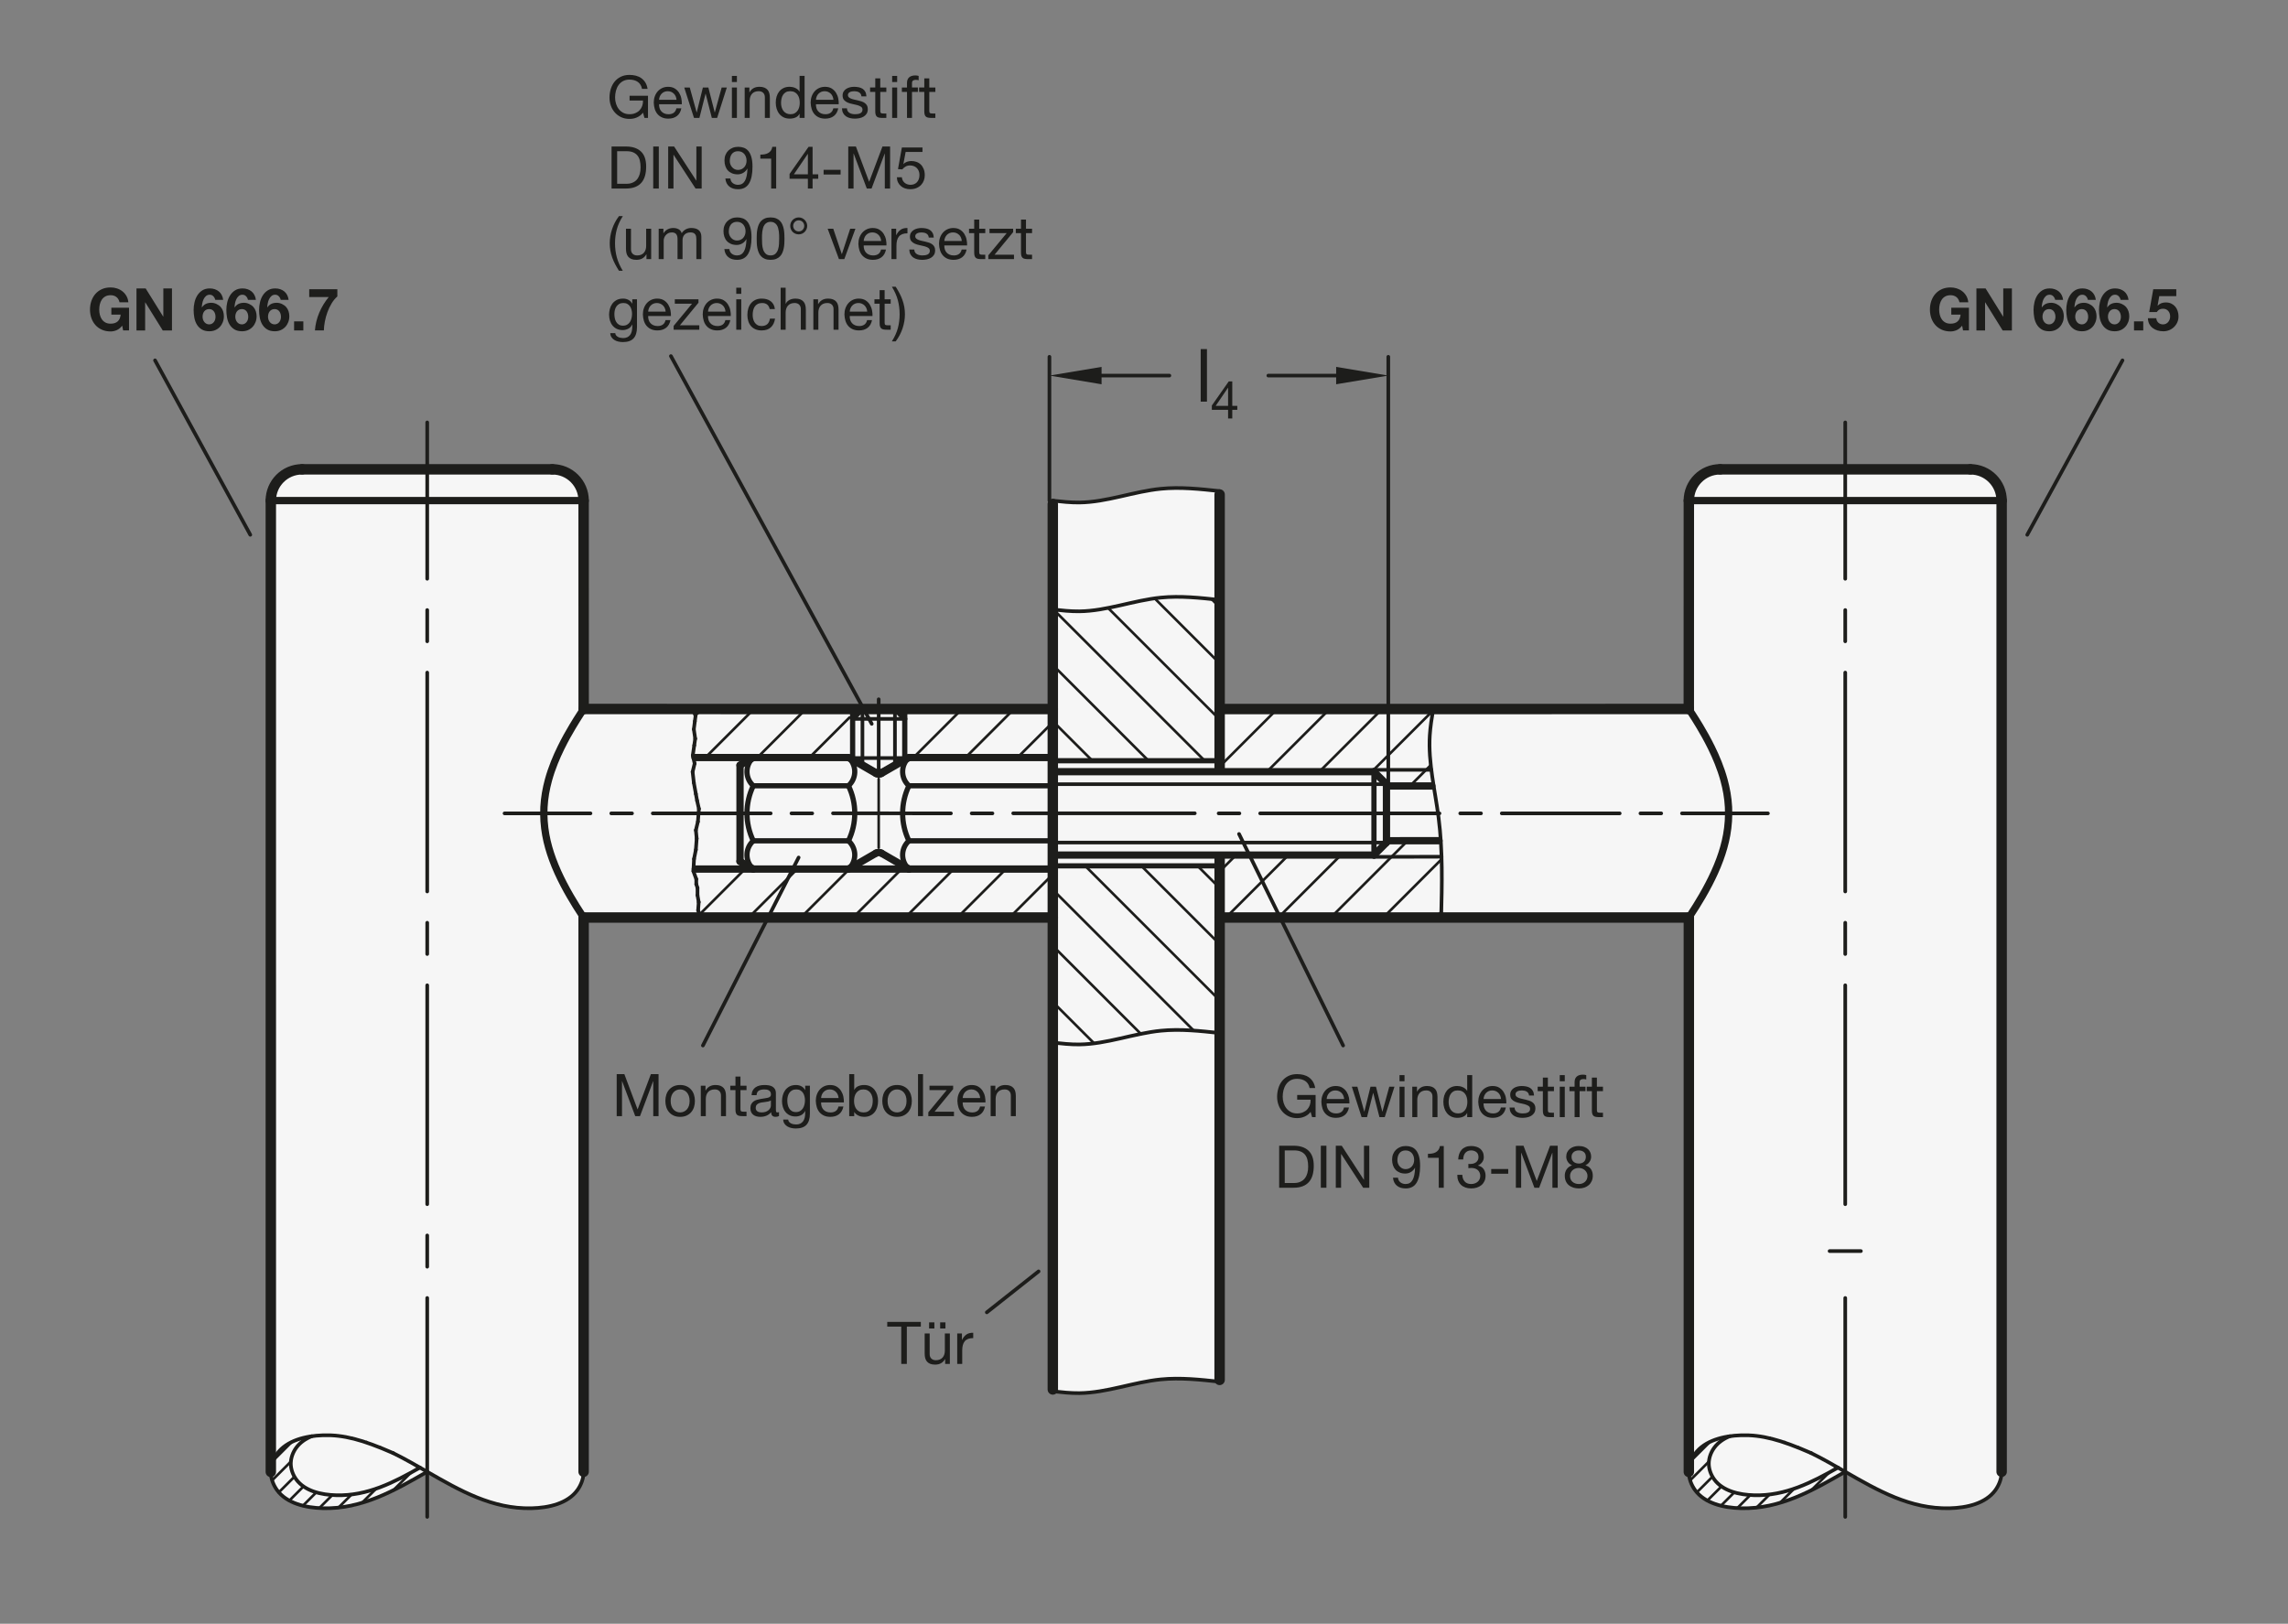 <?xml version="1.0" encoding="UTF-8"?>
<svg xmlns="http://www.w3.org/2000/svg" version="1.1" viewBox="0 0 311.015 220.786">
  <rect x="0" y="0" width="311.015" height="220.786" fill="#808080" stroke="none"/>
  <!-- Generator: Adobe Illustrator 28.6.0, SVG Export Plug-In . SVG Version: 1.2.0 Build 709)  -->
  <g>
    <g id="MD_x5F_3_x5F_FUELLUNG_x5F_WS">
      <g id="LWPOLYLINE">
        <path d="M154.417,67.031l2.862-.512,3.938-.136,3.02.229,1.548.164.004,29.637,63.769-.009.006-28.337h0c0-2.348,1.904-4.252,4.252-4.252h34.016c2.348,0,4.252,1.904,4.252,4.252l.004,132.052c-.135,2.22-1.749,4.07-3.93,4.505-3.384.798-6.934.5-10.138-.85-2.489-1.029-4.893-2.251-7.191-3.655-2.966,1.889-6.171,3.372-9.53,4.41-2.758.783-5.686.74-8.42-.124-1.883-.597-3.201-2.294-3.314-4.266v-75.379h-63.779v63.117l-1.668-.176-3.254-.23-3.346.12-2.402.393-4.45.975-4.726.459-2.83-.241v-64.417h-63.779s.004,75.36.004,75.36c-.061,1.733-1.094,3.284-2.67,4.008-3.14,1.209-6.604,1.278-9.79.196-3.085-1.058-6.038-2.469-8.8-4.204-1.764,1.049-3.573,2.019-5.423,2.908-3.755,2.206-8.269,2.721-12.425,1.417-1.935-.567-3.304-2.291-3.416-4.305V68.067c0-2.348,1.904-4.252,4.252-4.252h34.016c2.348,0,4.252,1.904,4.252,4.252l.006,28.337h63.774v-28.327l3.296.252,2.976-.24,5.037-1.058Z" fill="#fff"/>
      </g>
    </g>
    <g id="MD_x5F_3_x5F_FUELLUNG_x5F_GR">
      <g id="LWPOLYLINE-2" data-name="LWPOLYLINE">
        <path d="M154.417,67.031l2.862-.512,3.938-.136,3.02.229,1.548.164.004,29.637,63.769-.009.006-28.337h0c0-2.348,1.904-4.252,4.252-4.252h34.016c2.348,0,4.252,1.904,4.252,4.252l.004,132.052c-.135,2.22-1.749,4.07-3.93,4.505-3.384.798-6.934.5-10.138-.85-2.489-1.029-4.893-2.251-7.191-3.655-2.966,1.889-6.171,3.372-9.53,4.41-2.758.783-5.686.74-8.42-.124-1.883-.597-3.201-2.294-3.314-4.266v-75.379h-63.779v63.117l-1.668-.176-3.254-.23-3.346.12-2.402.393-4.45.975-4.726.459-2.83-.241v-64.417h-63.779s.004,75.36.004,75.36c-.061,1.733-1.094,3.284-2.67,4.008-3.14,1.209-6.604,1.278-9.79.196-3.085-1.058-6.038-2.469-8.8-4.204-1.764,1.049-3.573,2.019-5.423,2.908-3.755,2.206-8.269,2.721-12.425,1.417-1.935-.567-3.304-2.291-3.416-4.305V68.067c0-2.348,1.904-4.252,4.252-4.252h34.016c2.348,0,4.252,1.904,4.252,4.252l.006,28.337h63.774v-28.327l3.296.252,2.976-.24,5.037-1.058Z" fill="#f6f6f6"/>
      </g>
    </g>
    <g id="MD_x5F_1_x5F_070">
      <g id="LINE">
        <line x1="100.593" y1="117.128" x2="102.397" y2="118.169" fill="none" stroke="#1d1d1b" stroke-linecap="round" stroke-linejoin="round" stroke-width=".992"/>
      </g>
      <g id="LINE-2" data-name="LINE">
        <line x1="115.333" y1="118.169" x2="119.089" y2="116.001" fill="none" stroke="#1d1d1b" stroke-linecap="round" stroke-linejoin="round" stroke-width=".992"/>
      </g>
      <g id="LINE-3" data-name="LINE">
        <line x1="119.089" y1="105.173" x2="115.333" y2="103.004" fill="none" stroke="#1d1d1b" stroke-linecap="round" stroke-linejoin="round" stroke-width=".992"/>
      </g>
      <g id="LINE-4" data-name="LINE">
        <line x1="123.554" y1="103.004" x2="119.798" y2="105.173" fill="none" stroke="#1d1d1b" stroke-linecap="round" stroke-linejoin="round" stroke-width=".992"/>
      </g>
      <g id="LINE-5" data-name="LINE">
        <line x1="119.798" y1="116.001" x2="123.554" y2="118.169" fill="none" stroke="#1d1d1b" stroke-linecap="round" stroke-linejoin="round" stroke-width=".992"/>
      </g>
      <g id="ARC">
        <path d="M119.089,105.173c.219.127.489.127.709,0" fill="none" stroke="#1d1d1b" stroke-linecap="round" stroke-linejoin="round" stroke-width=".992"/>
      </g>
      <g id="ARC-2" data-name="ARC">
        <path d="M119.798,116.001c-.219-.127-.489-.127-.709,0" fill="none" stroke="#1d1d1b" stroke-linecap="round" stroke-linejoin="round" stroke-width=".992"/>
      </g>
      <g id="LINE-6" data-name="LINE">
        <line x1="94.515" y1="118.169" x2="123.554" y2="118.169" fill="none" stroke="#1d1d1b" stroke-linecap="round" stroke-linejoin="round" stroke-width=".992"/>
      </g>
      <g id="LINE-7" data-name="LINE">
        <line x1="115.333" y1="103.004" x2="94.485" y2="103.004" fill="none" stroke="#1d1d1b" stroke-linecap="round" stroke-linejoin="round" stroke-width=".992"/>
      </g>
      <g id="LINE-8" data-name="LINE">
        <line x1="123.554" y1="118.169" x2="143.113" y2="118.169" fill="none" stroke="#1d1d1b" stroke-linecap="round" stroke-linejoin="round" stroke-width=".992"/>
      </g>
      <g id="LINE-9" data-name="LINE">
        <line x1="143.113" y1="103.004" x2="123.554" y2="103.004" fill="none" stroke="#1d1d1b" stroke-linecap="round" stroke-linejoin="round" stroke-width=".992"/>
      </g>
      <g id="LINE-10" data-name="LINE">
        <line x1="100.593" y1="104.046" x2="100.593" y2="117.128" fill="none" stroke="#1d1d1b" stroke-linecap="round" stroke-linejoin="round" stroke-width=".992"/>
      </g>
      <g id="LINE-11" data-name="LINE">
        <line x1="100.593" y1="104.046" x2="102.397" y2="103.004" fill="none" stroke="#1d1d1b" stroke-linecap="round" stroke-linejoin="round" stroke-width=".992"/>
      </g>
      <g id="SPLINE">
        <path d="M79.319,96.434c.004-.007.009-.013.012-.018.05-.076-.152.226-.431.655s-.633.985-1.054,1.689c-.477.797-1.038,1.785-1.587,2.903-.313.638-.622,1.318-.909,2.04-.297.745-.572,1.535-.799,2.365-.318,1.164-.543,2.408-.609,3.673s.026,2.559.248,3.785c.211,1.169.54,2.281.919,3.314.456,1.242.986,2.371,1.504,3.368.312.6.619,1.152.909,1.652.299.516.58.977.822,1.365.384.616.669,1.048.85,1.322.09.135.154.232.137.206-.003-.004-.007-.011-.012-.018" fill="none" stroke="#1d1d1b" stroke-linecap="round" stroke-linejoin="round" stroke-width=".992"/>
      </g>
      <g id="LINE-12" data-name="LINE">
        <line x1="36.813" y1="68.067" x2="79.333" y2="68.067" fill="none" stroke="#1d1d1b" stroke-linecap="round" stroke-linejoin="round" stroke-width=".992"/>
      </g>
      <g id="LINE-13" data-name="LINE">
        <line x1="186.766" y1="104.928" x2="143.113" y2="104.928" fill="none" stroke="#1d1d1b" stroke-linecap="round" stroke-linejoin="round" stroke-width=".992"/>
      </g>
      <g id="LINE-14" data-name="LINE">
        <line x1="143.113" y1="116.265" x2="186.766" y2="116.265" fill="none" stroke="#1d1d1b" stroke-linecap="round" stroke-linejoin="round" stroke-width=".992"/>
      </g>
      <g id="LINE-15" data-name="LINE">
        <line x1="188.467" y1="106.629" x2="186.766" y2="104.928" fill="none" stroke="#1d1d1b" stroke-linecap="round" stroke-linejoin="round" stroke-width=".992"/>
      </g>
      <g id="LINE-16" data-name="LINE">
        <line x1="188.467" y1="106.629" x2="188.467" y2="114.565" fill="none" stroke="#1d1d1b" stroke-linecap="round" stroke-linejoin="round" stroke-width=".992"/>
      </g>
      <g id="LINE-17" data-name="LINE">
        <line x1="186.766" y1="116.265" x2="188.467" y2="114.565" fill="none" stroke="#1d1d1b" stroke-linecap="round" stroke-linejoin="round" stroke-width=".992"/>
      </g>
      <g id="SPLINE-2" data-name="SPLINE">
        <path d="M229.583,96.434c-.004-.007-.009-.013-.012-.018-.05-.076.152.226.431.655s.633.985,1.054,1.689c.477.797,1.038,1.785,1.587,2.903.313.638.622,1.318.909,2.04.297.745.572,1.535.799,2.365.318,1.164.543,2.408.609,3.673s-.026,2.559-.248,3.785c-.211,1.169-.54,2.281-.919,3.314-.456,1.242-.986,2.371-1.504,3.368-.312.6-.619,1.152-.909,1.652-.299.516-.58.977-.822,1.365-.384.616-.669,1.048-.85,1.322-.09.135-.154.232-.137.206.003-.004.007-.011.012-.018" fill="none" stroke="#1d1d1b" stroke-linecap="round" stroke-linejoin="round" stroke-width=".992"/>
      </g>
      <g id="LINE-18" data-name="LINE">
        <line x1="272.089" y1="68.067" x2="229.569" y2="68.067" fill="none" stroke="#1d1d1b" stroke-linecap="round" stroke-linejoin="round" stroke-width=".992"/>
      </g>
      <g id="LINE-19" data-name="LINE">
        <line x1="188.467" y1="106.876" x2="194.635" y2="106.871" fill="none" stroke="#1d1d1b" stroke-linecap="round" stroke-linejoin="round" stroke-width=".992"/>
      </g>
      <g id="LINE-20" data-name="LINE">
        <line x1="188.466" y1="114.317" x2="195.605" y2="114.31" fill="none" stroke="#1d1d1b" stroke-linecap="round" stroke-linejoin="round" stroke-width=".992"/>
      </g>
    </g>
    <g id="MD_x5F_2_x5F_SCHRAFFUR">
      <g id="LINE-21" data-name="LINE">
        <line x1="119.443" y1="105.908" x2="119.443" y2="115.266" fill="none" stroke="#1d1d1b" stroke-linecap="round" stroke-linejoin="round" stroke-width=".354"/>
      </g>
      <g id="HATCH">
        <polygon points="143.113 141.765 145.706 141.997 150.022 141.67 154.417 140.719 157.573 140.173 160.509 140.051 162.136 140.122 164.242 140.302 165.79 140.465 165.79 138.953 165.79 134.5 165.79 117.734 143.113 117.734 143.113 141.765" fill="none"/>
        <path d="M148.636,141.775l-5.524-5.524M155.1,140.601l-11.987-11.987M162.268,140.133l-19.156-19.156M165.79,136.018l-18.283-18.283M165.79,128.381l-10.647-10.647M165.79,120.744l-3.01-3.01" fill="none" stroke="#1d1d1b" stroke-linecap="round" stroke-linejoin="round" stroke-width=".354"/>
      </g>
      <g id="HATCH-2" data-name="HATCH">
        <path d="M122.561,96.411v6.593h20.551v-6.591l-20.551-.003M94.149,96.414l.401.915-.096.749-.138,1.081.187,1.282-.131.907-.133,1.656h21.238s0-6.595,0-6.595l-21.326.004Z" fill="none"/>
        <path d="M143.113,98.206l-4.798,4.798M137.835,96.413l-6.591,6.591M130.765,96.412l-6.592,6.592M123.694,96.411l-1.133,1.133M115.475,97.559l-5.445,5.445M109.552,96.411l-6.593,6.593M102.48,96.412l-6.592,6.592M95.408,96.413l-.876.876" fill="none" stroke="#1d1d1b" stroke-linecap="round" stroke-linejoin="round" stroke-width=".354"/>
      </g>
      <g id="HATCH-3" data-name="HATCH">
        <polygon points="143.113 124.76 143.113 118.169 94.252 118.169 94.647 119.535 94.647 120.228 94.813 120.726 94.813 121.724 94.979 122.666 94.896 123.775 95.228 124.76 113.041 124.76 143.113 124.76" fill="none"/>
        <path d="M143.113,118.884l-5.876,5.876M136.734,118.169l-6.591,6.591M129.642,118.169l-6.591,6.591M122.549,118.169l-6.591,6.591M115.457,118.169l-6.591,6.591M108.365,118.169l-6.591,6.591M101.272,118.169l-6.182,6.182" fill="none" stroke="#1d1d1b" stroke-linecap="round" stroke-linejoin="round" stroke-width=".354"/>
      </g>
      <g id="HATCH-4" data-name="HATCH">
        <polygon points="165.79 96.414 165.79 104.928 186.766 104.928 188.466 106.628 188.476 106.876 194.883 106.864 194.378 102.817 194.324 101.66 194.488 98.615 194.823 96.409 165.79 96.414" fill="none"/>
        <path d="M194.527,104.008l-2.862,2.862M194.792,96.616l-8.313,8.313M187.869,96.41l-8.518,8.518M180.741,96.411l-8.517,8.517M173.612,96.412l-7.822,7.822M166.483,96.413l-.694.694" fill="none" stroke="#1d1d1b" stroke-linecap="round" stroke-linejoin="round" stroke-width=".354"/>
      </g>
      <g id="HATCH-5" data-name="HATCH">
        <polygon points="195.905 124.76 195.937 123.375 195.985 120.734 195.993 119.824 195.991 118.449 195.976 117.349 195.903 116.219 195.891 115.008 195.849 114.301 188.466 114.317 188.466 114.565 186.766 116.265 165.79 116.265 165.801 124.76 195.905 124.76" fill="none"/>
        <path d="M195.922,123.996l-.764.764M195.943,116.847l-7.913,7.913M191.352,114.311l-10.449,10.449M182.27,116.265l-8.495,8.495M175.142,116.265l-8.495,8.495M168.015,116.265l-2.222,2.222" fill="none" stroke="#1d1d1b" stroke-linecap="round" stroke-linejoin="round" stroke-width=".354"/>
      </g>
      <g id="HATCH-6" data-name="HATCH">
        <polygon points="146.665 83.126 143.113 82.874 143.113 103.439 165.79 103.439 165.79 81.574 164.242 81.41 162.136 81.23 160.509 81.159 158.011 81.238 154.83 81.74 150.786 82.632 146.665 83.126" fill="none"/>
        <path d="M148.485,103.439l-5.372-5.372M156.122,103.439l-13.009-13.009M163.758,103.439l-20.559-20.559M165.79,97.834l-15.181-15.181M165.79,90.197l-8.799-8.799M165.79,82.56l-1.103-1.103" fill="none" stroke="#1d1d1b" stroke-linecap="round" stroke-linejoin="round" stroke-width=".354"/>
      </g>
      <g id="LINE-22" data-name="LINE">
        <line x1="248.608" y1="200.243" x2="246.204" y2="202.647" fill="none" stroke="#1d1d1b" stroke-linecap="round" stroke-linejoin="round" stroke-width=".354"/>
      </g>
      <g id="LINE-23" data-name="LINE">
        <line x1="243.886" y1="202.419" x2="241.958" y2="204.347" fill="none" stroke="#1d1d1b" stroke-linecap="round" stroke-linejoin="round" stroke-width=".354"/>
      </g>
      <g id="LINE-24" data-name="LINE">
        <line x1="240.55" y1="203.21" x2="238.765" y2="204.994" fill="none" stroke="#1d1d1b" stroke-linecap="round" stroke-linejoin="round" stroke-width=".354"/>
      </g>
      <g id="LINE-25" data-name="LINE">
        <line x1="244.439" y1="196.775" x2="244.391" y2="196.823" fill="none" stroke="#1d1d1b" stroke-linecap="round" stroke-linejoin="round" stroke-width=".354"/>
      </g>
      <g id="LINE-26" data-name="LINE">
        <line x1="242.591" y1="196.077" x2="242.533" y2="196.135" fill="none" stroke="#1d1d1b" stroke-linecap="round" stroke-linejoin="round" stroke-width=".354"/>
      </g>
      <g id="LINE-27" data-name="LINE">
        <line x1="240.594" y1="195.529" x2="240.558" y2="195.564" fill="none" stroke="#1d1d1b" stroke-linecap="round" stroke-linejoin="round" stroke-width=".354"/>
      </g>
      <g id="LINE-28" data-name="LINE">
        <line x1="238.377" y1="195.2" x2="238.372" y2="195.206" fill="none" stroke="#1d1d1b" stroke-linecap="round" stroke-linejoin="round" stroke-width=".354"/>
      </g>
      <g id="LINE-29" data-name="LINE">
        <line x1="232.296" y1="198.735" x2="229.746" y2="201.286" fill="none" stroke="#1d1d1b" stroke-linecap="round" stroke-linejoin="round" stroke-width=".354"/>
      </g>
      <g id="LINE-30" data-name="LINE">
        <line x1="232.422" y1="196.064" x2="229.896" y2="198.59" fill="none" stroke="#1d1d1b" stroke-linecap="round" stroke-linejoin="round" stroke-width=".354"/>
      </g>
      <g id="LINE-31" data-name="LINE">
        <line x1="237.926" y1="203.288" x2="236.155" y2="205.059" fill="none" stroke="#1d1d1b" stroke-linecap="round" stroke-linejoin="round" stroke-width=".354"/>
      </g>
      <g id="LINE-32" data-name="LINE">
        <line x1="235.748" y1="202.92" x2="233.932" y2="204.736" fill="none" stroke="#1d1d1b" stroke-linecap="round" stroke-linejoin="round" stroke-width=".354"/>
      </g>
      <g id="LINE-33" data-name="LINE">
        <line x1="234.008" y1="202.114" x2="232.084" y2="204.039" fill="none" stroke="#1d1d1b" stroke-linecap="round" stroke-linejoin="round" stroke-width=".354"/>
      </g>
      <g id="LINE-34" data-name="LINE">
        <line x1="232.783" y1="200.794" x2="230.658" y2="202.919" fill="none" stroke="#1d1d1b" stroke-linecap="round" stroke-linejoin="round" stroke-width=".354"/>
      </g>
      <g id="LINE-35" data-name="LINE">
        <line x1="55.852" y1="200.243" x2="53.448" y2="202.647" fill="none" stroke="#1d1d1b" stroke-linecap="round" stroke-linejoin="round" stroke-width=".354"/>
      </g>
      <g id="LINE-36" data-name="LINE">
        <line x1="51.13" y1="202.419" x2="49.202" y2="204.347" fill="none" stroke="#1d1d1b" stroke-linecap="round" stroke-linejoin="round" stroke-width=".354"/>
      </g>
      <g id="LINE-37" data-name="LINE">
        <line x1="47.794" y1="203.21" x2="46.009" y2="204.994" fill="none" stroke="#1d1d1b" stroke-linecap="round" stroke-linejoin="round" stroke-width=".354"/>
      </g>
      <g id="LINE-38" data-name="LINE">
        <line x1="51.683" y1="196.775" x2="51.635" y2="196.823" fill="none" stroke="#1d1d1b" stroke-linecap="round" stroke-linejoin="round" stroke-width=".354"/>
      </g>
      <g id="LINE-39" data-name="LINE">
        <line x1="45.17" y1="203.288" x2="43.399" y2="205.059" fill="none" stroke="#1d1d1b" stroke-linecap="round" stroke-linejoin="round" stroke-width=".354"/>
      </g>
      <g id="LINE-40" data-name="LINE">
        <line x1="49.835" y1="196.077" x2="49.777" y2="196.135" fill="none" stroke="#1d1d1b" stroke-linecap="round" stroke-linejoin="round" stroke-width=".354"/>
      </g>
      <g id="LINE-41" data-name="LINE">
        <line x1="42.992" y1="202.92" x2="41.176" y2="204.736" fill="none" stroke="#1d1d1b" stroke-linecap="round" stroke-linejoin="round" stroke-width=".354"/>
      </g>
      <g id="LINE-42" data-name="LINE">
        <line x1="47.838" y1="195.529" x2="47.802" y2="195.564" fill="none" stroke="#1d1d1b" stroke-linecap="round" stroke-linejoin="round" stroke-width=".354"/>
      </g>
      <g id="LINE-43" data-name="LINE">
        <line x1="41.252" y1="202.114" x2="39.328" y2="204.039" fill="none" stroke="#1d1d1b" stroke-linecap="round" stroke-linejoin="round" stroke-width=".354"/>
      </g>
      <g id="LINE-44" data-name="LINE">
        <line x1="45.621" y1="195.2" x2="45.616" y2="195.206" fill="none" stroke="#1d1d1b" stroke-linecap="round" stroke-linejoin="round" stroke-width=".354"/>
      </g>
      <g id="LINE-45" data-name="LINE">
        <line x1="40.027" y1="200.794" x2="37.902" y2="202.919" fill="none" stroke="#1d1d1b" stroke-linecap="round" stroke-linejoin="round" stroke-width=".354"/>
      </g>
      <g id="LINE-46" data-name="LINE">
        <line x1="39.54" y1="198.735" x2="36.99" y2="201.286" fill="none" stroke="#1d1d1b" stroke-linecap="round" stroke-linejoin="round" stroke-width=".354"/>
      </g>
      <g id="LINE-47" data-name="LINE">
        <line x1="39.666" y1="196.064" x2="37.14" y2="198.59" fill="none" stroke="#1d1d1b" stroke-linecap="round" stroke-linejoin="round" stroke-width=".354"/>
      </g>
    </g>
    <g id="MD_x5F_1_x5F_050">
      <g id="ARC-3" data-name="ARC">
        <path d="M123.554,114.33c-1.06.951-1.149,2.581-.199,3.641.063.07.129.136.199.199" fill="none" stroke="#1d1d1b" stroke-linecap="round" stroke-linejoin="round" stroke-width=".709"/>
      </g>
      <g id="ARC-4" data-name="ARC">
        <path d="M123.554,106.844c-1.143,2.364-1.143,5.122,0,7.486" fill="none" stroke="#1d1d1b" stroke-linecap="round" stroke-linejoin="round" stroke-width=".709"/>
      </g>
      <g id="ARC-5" data-name="ARC">
        <path d="M123.554,103.004c-1.06.951-1.149,2.581-.199,3.641.063.07.129.136.199.199" fill="none" stroke="#1d1d1b" stroke-linecap="round" stroke-linejoin="round" stroke-width=".709"/>
      </g>
      <g id="LINE-48" data-name="LINE">
        <line x1="123.554" y1="114.33" x2="143.113" y2="114.33" fill="none" stroke="#1d1d1b" stroke-linecap="round" stroke-linejoin="round" stroke-width=".709"/>
      </g>
      <g id="LINE-49" data-name="LINE">
        <line x1="123.554" y1="106.844" x2="143.113" y2="106.844" fill="none" stroke="#1d1d1b" stroke-linecap="round" stroke-linejoin="round" stroke-width=".709"/>
      </g>
      <g id="ARC-6" data-name="ARC">
        <path d="M102.397,114.33c-1.06.951-1.149,2.581-.199,3.641.063.07.129.136.199.199" fill="none" stroke="#1d1d1b" stroke-linecap="round" stroke-linejoin="round" stroke-width=".709"/>
      </g>
      <g id="ARC-7" data-name="ARC">
        <path d="M102.397,106.844c-1.143,2.364-1.143,5.122,0,7.486" fill="none" stroke="#1d1d1b" stroke-linecap="round" stroke-linejoin="round" stroke-width=".709"/>
      </g>
      <g id="ARC-8" data-name="ARC">
        <path d="M102.397,103.004c-1.06.951-1.149,2.581-.199,3.641.063.07.129.136.199.199" fill="none" stroke="#1d1d1b" stroke-linecap="round" stroke-linejoin="round" stroke-width=".709"/>
      </g>
      <g id="ARC-9" data-name="ARC">
        <path d="M115.333,106.844c1.06-.951,1.149-2.581.199-3.641-.063-.07-.129-.136-.199-.199" fill="none" stroke="#1d1d1b" stroke-linecap="round" stroke-linejoin="round" stroke-width=".709"/>
      </g>
      <g id="ARC-10" data-name="ARC">
        <path d="M115.333,114.33c1.143-2.364,1.143-5.122,0-7.486" fill="none" stroke="#1d1d1b" stroke-linecap="round" stroke-linejoin="round" stroke-width=".709"/>
      </g>
      <g id="ARC-11" data-name="ARC">
        <path d="M115.333,118.169c1.06-.951,1.149-2.581.199-3.641-.063-.07-.129-.136-.199-.199" fill="none" stroke="#1d1d1b" stroke-linecap="round" stroke-linejoin="round" stroke-width=".709"/>
      </g>
      <g id="LINE-50" data-name="LINE">
        <line x1="102.397" y1="114.33" x2="115.333" y2="114.33" fill="none" stroke="#1d1d1b" stroke-linecap="round" stroke-linejoin="round" stroke-width=".709"/>
      </g>
      <g id="LINE-51" data-name="LINE">
        <line x1="102.397" y1="106.844" x2="115.333" y2="106.844" fill="none" stroke="#1d1d1b" stroke-linecap="round" stroke-linejoin="round" stroke-width=".709"/>
      </g>
      <g id="LINE-52" data-name="LINE">
        <line x1="115.9" y1="103.076" x2="119.089" y2="104.918" fill="none" stroke="#1d1d1b" stroke-linecap="round" stroke-linejoin="round" stroke-width=".709"/>
      </g>
      <g id="LINE-53" data-name="LINE">
        <line x1="119.798" y1="104.918" x2="122.987" y2="103.076" fill="none" stroke="#1d1d1b" stroke-linecap="round" stroke-linejoin="round" stroke-width=".709"/>
      </g>
      <g id="LINE-54" data-name="LINE">
        <line x1="117.234" y1="96.41" x2="115.9" y2="97.748" fill="none" stroke="#1d1d1b" stroke-linecap="round" stroke-linejoin="round" stroke-width=".709"/>
      </g>
      <g id="LINE-55" data-name="LINE">
        <line x1="119.089" y1="104.918" x2="119.798" y2="104.918" fill="none" stroke="#1d1d1b" stroke-linecap="round" stroke-linejoin="round" stroke-width=".709"/>
      </g>
      <g id="LINE-56" data-name="LINE">
        <line x1="116.538" y1="96.414" x2="121.498" y2="96.414" fill="none" stroke="#1d1d1b" stroke-linecap="round" stroke-linejoin="round" stroke-width=".709"/>
      </g>
      <g id="LINE-57" data-name="LINE">
        <line x1="115.9" y1="103.076" x2="115.9" y2="96.414" fill="none" stroke="#1d1d1b" stroke-linecap="round" stroke-linejoin="round" stroke-width=".709"/>
      </g>
      <g id="LINE-58" data-name="LINE">
        <line x1="122.987" y1="96.414" x2="122.987" y2="103.076" fill="none" stroke="#1d1d1b" stroke-linecap="round" stroke-linejoin="round" stroke-width=".709"/>
      </g>
      <g id="LINE-59" data-name="LINE">
        <line x1="121.653" y1="96.41" x2="122.987" y2="97.748" fill="none" stroke="#1d1d1b" stroke-linecap="round" stroke-linejoin="round" stroke-width=".709"/>
      </g>
      <g id="LINE-60" data-name="LINE">
        <line x1="143.113" y1="103.439" x2="165.79" y2="103.439" fill="none" stroke="#1d1d1b" stroke-linecap="round" stroke-linejoin="round" stroke-width=".709"/>
      </g>
      <g id="LINE-61" data-name="LINE">
        <line x1="186.766" y1="104.928" x2="186.766" y2="116.265" fill="none" stroke="#1d1d1b" stroke-linecap="round" stroke-linejoin="round" stroke-width=".709"/>
      </g>
      <g id="LINE-62" data-name="LINE">
        <line x1="143.113" y1="117.734" x2="165.79" y2="117.734" fill="none" stroke="#1d1d1b" stroke-linecap="round" stroke-linejoin="round" stroke-width=".709"/>
      </g>
    </g>
    <g id="MD_x5F_1_x5F_100">
      <g id="LINE-63" data-name="LINE">
        <line x1="79.333" y1="124.76" x2="143.113" y2="124.76" fill="none" stroke="#1d1d1b" stroke-linecap="round" stroke-linejoin="round" stroke-width="1.417"/>
      </g>
      <g id="LINE-64" data-name="LINE">
        <line x1="143.109" y1="68.538" x2="143.113" y2="188.929" fill="none" stroke="#1d1d1b" stroke-linecap="round" stroke-linejoin="round" stroke-width="1.417"/>
      </g>
      <g id="LINE-65" data-name="LINE">
        <line x1="36.814" y1="200.14" x2="36.813" y2="68.067" fill="none" stroke="#1d1d1b" stroke-linecap="round" stroke-linejoin="round" stroke-width="1.417"/>
      </g>
      <g id="LINE-66" data-name="LINE">
        <line x1="79.333" y1="200.12" x2="79.333" y2="124.761" fill="none" stroke="#1d1d1b" stroke-linecap="round" stroke-linejoin="round" stroke-width="1.417"/>
      </g>
      <g id="ARC-12" data-name="ARC">
        <path d="M79.333,68.067c0-2.348-1.904-4.252-4.252-4.252" fill="none" stroke="#1d1d1b" stroke-linecap="round" stroke-linejoin="round" stroke-width="1.417"/>
      </g>
      <g id="ARC-13" data-name="ARC">
        <path d="M41.065,63.815c-2.348,0-4.252,1.904-4.252,4.252" fill="none" stroke="#1d1d1b" stroke-linecap="round" stroke-linejoin="round" stroke-width="1.417"/>
      </g>
      <g id="LINE-67" data-name="LINE">
        <line x1="79.333" y1="68.067" x2="79.339" y2="96.404" fill="none" stroke="#1d1d1b" stroke-linecap="round" stroke-linejoin="round" stroke-width="1.417"/>
      </g>
      <g id="LINE-68" data-name="LINE">
        <line x1="41.065" y1="63.815" x2="75.081" y2="63.815" fill="none" stroke="#1d1d1b" stroke-linecap="round" stroke-linejoin="round" stroke-width="1.417"/>
      </g>
      <g id="LINE-69" data-name="LINE">
        <line x1="79.339" y1="96.404" x2="143.113" y2="96.414" fill="none" stroke="#1d1d1b" stroke-linecap="round" stroke-linejoin="round" stroke-width="1.417"/>
      </g>
      <g id="LINE-70" data-name="LINE">
        <line x1="165.786" y1="67.238" x2="165.79" y2="104.468" fill="none" stroke="#1d1d1b" stroke-linecap="round" stroke-linejoin="round" stroke-width="1.417"/>
      </g>
      <g id="LINE-71" data-name="LINE">
        <line x1="165.79" y1="116.726" x2="165.786" y2="187.629" fill="none" stroke="#1d1d1b" stroke-linecap="round" stroke-linejoin="round" stroke-width="1.417"/>
      </g>
      <g id="LINE-72" data-name="LINE">
        <line x1="229.569" y1="124.76" x2="165.79" y2="124.76" fill="none" stroke="#1d1d1b" stroke-linecap="round" stroke-linejoin="round" stroke-width="1.417"/>
      </g>
      <g id="LINE-73" data-name="LINE">
        <line x1="272.089" y1="200.12" x2="272.089" y2="68.067" fill="none" stroke="#1d1d1b" stroke-linecap="round" stroke-linejoin="round" stroke-width="1.417"/>
      </g>
      <g id="LINE-74" data-name="LINE">
        <line x1="229.569" y1="200.14" x2="229.569" y2="124.761" fill="none" stroke="#1d1d1b" stroke-linecap="round" stroke-linejoin="round" stroke-width="1.417"/>
      </g>
      <g id="ARC-14" data-name="ARC">
        <path d="M233.821,63.815c-2.348,0-4.252,1.904-4.252,4.252" fill="none" stroke="#1d1d1b" stroke-linecap="round" stroke-linejoin="round" stroke-width="1.417"/>
      </g>
      <g id="ARC-15" data-name="ARC">
        <path d="M272.089,68.067c0-2.348-1.904-4.252-4.252-4.252" fill="none" stroke="#1d1d1b" stroke-linecap="round" stroke-linejoin="round" stroke-width="1.417"/>
      </g>
      <g id="LINE-75" data-name="LINE">
        <line x1="229.569" y1="68.067" x2="229.563" y2="96.404" fill="none" stroke="#1d1d1b" stroke-linecap="round" stroke-linejoin="round" stroke-width="1.417"/>
      </g>
      <g id="LINE-76" data-name="LINE">
        <line x1="267.837" y1="63.815" x2="233.821" y2="63.815" fill="none" stroke="#1d1d1b" stroke-linecap="round" stroke-linejoin="round" stroke-width="1.417"/>
      </g>
      <g id="LINE-77" data-name="LINE">
        <line x1="229.563" y1="96.404" x2="165.79" y2="96.414" fill="none" stroke="#1d1d1b" stroke-linecap="round" stroke-linejoin="round" stroke-width="1.417"/>
      </g>
    </g>
    <g id="MD_x5F_1_x5F_035">
      <g id="LINE-78" data-name="LINE">
        <line x1="58.073" y1="78.697" x2="58.073" y2="57.437" fill="none" stroke="#1d1d1b" stroke-linecap="round" stroke-linejoin="round" stroke-width=".496"/>
      </g>
      <g id="LINE-79" data-name="LINE">
        <line x1="58.073" y1="82.949" x2="58.073" y2="87.201" fill="none" stroke="#1d1d1b" stroke-linecap="round" stroke-linejoin="round" stroke-width=".496"/>
      </g>
      <g id="LINE-80" data-name="LINE">
        <line x1="122.987" y1="97.748" x2="115.9" y2="97.748" fill="none" stroke="#1d1d1b" stroke-linecap="round" stroke-linejoin="round" stroke-width=".496"/>
      </g>
      <g id="LINE-81" data-name="LINE">
        <line x1="115.9" y1="103.076" x2="122.987" y2="103.076" fill="none" stroke="#1d1d1b" stroke-linecap="round" stroke-linejoin="round" stroke-width=".496"/>
      </g>
      <g id="LINE-82" data-name="LINE">
        <line x1="117.234" y1="96.41" x2="117.234" y2="103.847" fill="none" stroke="#1d1d1b" stroke-linecap="round" stroke-linejoin="round" stroke-width=".496"/>
      </g>
      <g id="LINE-83" data-name="LINE">
        <line x1="95.228" y1="124.76" x2="94.896" y2="123.775" fill="none" stroke="#1d1d1b" stroke-linecap="round" stroke-linejoin="round" stroke-width=".496"/>
      </g>
      <g id="LINE-84" data-name="LINE">
        <line x1="94.896" y1="123.775" x2="94.979" y2="122.666" fill="none" stroke="#1d1d1b" stroke-linecap="round" stroke-linejoin="round" stroke-width=".496"/>
      </g>
      <g id="LINE-85" data-name="LINE">
        <line x1="94.979" y1="122.666" x2="94.813" y2="121.724" fill="none" stroke="#1d1d1b" stroke-linecap="round" stroke-linejoin="round" stroke-width=".496"/>
      </g>
      <g id="LINE-86" data-name="LINE">
        <line x1="94.813" y1="121.724" x2="94.813" y2="120.726" fill="none" stroke="#1d1d1b" stroke-linecap="round" stroke-linejoin="round" stroke-width=".496"/>
      </g>
      <g id="LINE-87" data-name="LINE">
        <line x1="94.813" y1="120.726" x2="94.647" y2="120.228" fill="none" stroke="#1d1d1b" stroke-linecap="round" stroke-linejoin="round" stroke-width=".496"/>
      </g>
      <g id="LINE-88" data-name="LINE">
        <line x1="94.647" y1="120.228" x2="94.647" y2="119.535" fill="none" stroke="#1d1d1b" stroke-linecap="round" stroke-linejoin="round" stroke-width=".496"/>
      </g>
      <g id="LINE-89" data-name="LINE">
        <line x1="94.647" y1="119.535" x2="94.252" y2="118.453" fill="none" stroke="#1d1d1b" stroke-linecap="round" stroke-linejoin="round" stroke-width=".496"/>
      </g>
      <g id="LINE-90" data-name="LINE">
        <line x1="94.252" y1="118.453" x2="94.342" y2="116.791" fill="none" stroke="#1d1d1b" stroke-linecap="round" stroke-linejoin="round" stroke-width=".496"/>
      </g>
      <g id="LINE-91" data-name="LINE">
        <line x1="94.342" y1="116.791" x2="94.591" y2="115.544" fill="none" stroke="#1d1d1b" stroke-linecap="round" stroke-linejoin="round" stroke-width=".496"/>
      </g>
      <g id="LINE-92" data-name="LINE">
        <line x1="94.591" y1="115.544" x2="94.702" y2="114.02" fill="none" stroke="#1d1d1b" stroke-linecap="round" stroke-linejoin="round" stroke-width=".496"/>
      </g>
      <g id="LINE-93" data-name="LINE">
        <line x1="94.702" y1="114.02" x2="94.591" y2="112.884" fill="none" stroke="#1d1d1b" stroke-linecap="round" stroke-linejoin="round" stroke-width=".496"/>
      </g>
      <g id="LINE-94" data-name="LINE">
        <line x1="94.591" y1="112.884" x2="94.868" y2="111.72" fill="none" stroke="#1d1d1b" stroke-linecap="round" stroke-linejoin="round" stroke-width=".496"/>
      </g>
      <g id="LINE-95" data-name="LINE">
        <line x1="94.868" y1="111.72" x2="95.007" y2="109.974" fill="none" stroke="#1d1d1b" stroke-linecap="round" stroke-linejoin="round" stroke-width=".496"/>
      </g>
      <g id="LINE-96" data-name="LINE">
        <line x1="95.007" y1="109.974" x2="94.757" y2="108.865" fill="none" stroke="#1d1d1b" stroke-linecap="round" stroke-linejoin="round" stroke-width=".496"/>
      </g>
      <g id="LINE-97" data-name="LINE">
        <line x1="94.757" y1="108.865" x2="94.591" y2="107.951" fill="none" stroke="#1d1d1b" stroke-linecap="round" stroke-linejoin="round" stroke-width=".496"/>
      </g>
      <g id="LINE-98" data-name="LINE">
        <line x1="94.591" y1="107.951" x2="94.317" y2="106.442" fill="none" stroke="#1d1d1b" stroke-linecap="round" stroke-linejoin="round" stroke-width=".496"/>
      </g>
      <g id="LINE-99" data-name="LINE">
        <line x1="94.317" y1="106.442" x2="94.149" y2="104.951" fill="none" stroke="#1d1d1b" stroke-linecap="round" stroke-linejoin="round" stroke-width=".496"/>
      </g>
      <g id="LINE-100" data-name="LINE">
        <line x1="94.149" y1="104.951" x2="94.426" y2="103.815" fill="none" stroke="#1d1d1b" stroke-linecap="round" stroke-linejoin="round" stroke-width=".496"/>
      </g>
      <g id="LINE-101" data-name="LINE">
        <line x1="94.426" y1="103.815" x2="94.171" y2="102.721" fill="none" stroke="#1d1d1b" stroke-linecap="round" stroke-linejoin="round" stroke-width=".496"/>
      </g>
      <g id="LINE-102" data-name="LINE">
        <line x1="94.171" y1="102.721" x2="94.37" y2="101.348" fill="none" stroke="#1d1d1b" stroke-linecap="round" stroke-linejoin="round" stroke-width=".496"/>
      </g>
      <g id="LINE-103" data-name="LINE">
        <line x1="94.37" y1="101.348" x2="94.502" y2="100.441" fill="none" stroke="#1d1d1b" stroke-linecap="round" stroke-linejoin="round" stroke-width=".496"/>
      </g>
      <g id="LINE-104" data-name="LINE">
        <line x1="94.502" y1="100.441" x2="94.315" y2="99.159" fill="none" stroke="#1d1d1b" stroke-linecap="round" stroke-linejoin="round" stroke-width=".496"/>
      </g>
      <g id="LINE-105" data-name="LINE">
        <line x1="94.315" y1="99.159" x2="94.453" y2="98.078" fill="none" stroke="#1d1d1b" stroke-linecap="round" stroke-linejoin="round" stroke-width=".496"/>
      </g>
      <g id="LINE-106" data-name="LINE">
        <line x1="94.453" y1="98.078" x2="94.549" y2="97.329" fill="none" stroke="#1d1d1b" stroke-linecap="round" stroke-linejoin="round" stroke-width=".496"/>
      </g>
      <g id="LINE-107" data-name="LINE">
        <line x1="94.549" y1="97.329" x2="94.149" y2="96.414" fill="none" stroke="#1d1d1b" stroke-linecap="round" stroke-linejoin="round" stroke-width=".496"/>
      </g>
      <g id="LINE-108" data-name="LINE">
        <line x1="58.073" y1="125.469" x2="58.073" y2="129.721" fill="none" stroke="#1d1d1b" stroke-linecap="round" stroke-linejoin="round" stroke-width=".496"/>
      </g>
      <g id="LINE-109" data-name="LINE">
        <line x1="58.073" y1="121.217" x2="58.073" y2="91.453" fill="none" stroke="#1d1d1b" stroke-linecap="round" stroke-linejoin="round" stroke-width=".496"/>
      </g>
      <g id="LINE-110" data-name="LINE">
        <line x1="137.727" y1="110.587" x2="162.409" y2="110.587" fill="none" stroke="#1d1d1b" stroke-linecap="round" stroke-linejoin="round" stroke-width=".496"/>
      </g>
      <g id="LINE-111" data-name="LINE">
        <line x1="132.083" y1="110.597" x2="134.905" y2="110.597" fill="none" stroke="#1d1d1b" stroke-linecap="round" stroke-linejoin="round" stroke-width=".496"/>
      </g>
      <g id="LINE-112" data-name="LINE">
        <line x1="113.23" y1="110.587" x2="129.261" y2="110.597" fill="none" stroke="#1d1d1b" stroke-linecap="round" stroke-linejoin="round" stroke-width=".496"/>
      </g>
      <g id="LINE-113" data-name="LINE">
        <line x1="121.653" y1="96.41" x2="121.653" y2="103.847" fill="none" stroke="#1d1d1b" stroke-linecap="round" stroke-linejoin="round" stroke-width=".496"/>
      </g>
      <g id="LINE-114" data-name="LINE">
        <line x1="188.467" y1="106.629" x2="143.113" y2="106.629" fill="none" stroke="#1d1d1b" stroke-linecap="round" stroke-linejoin="round" stroke-width=".496"/>
      </g>
      <g id="LINE-115" data-name="LINE">
        <line x1="188.467" y1="114.565" x2="143.113" y2="114.565" fill="none" stroke="#1d1d1b" stroke-linecap="round" stroke-linejoin="round" stroke-width=".496"/>
      </g>
      <g id="LINE-116" data-name="LINE">
        <line x1="165.654" y1="110.597" x2="168.476" y2="110.597" fill="none" stroke="#1d1d1b" stroke-linecap="round" stroke-linejoin="round" stroke-width=".496"/>
      </g>
      <g id="LINE-117" data-name="LINE">
        <line x1="107.586" y1="110.597" x2="110.408" y2="110.597" fill="none" stroke="#1d1d1b" stroke-linecap="round" stroke-linejoin="round" stroke-width=".496"/>
      </g>
      <g id="LINE-118" data-name="LINE">
        <line x1="88.733" y1="110.597" x2="104.764" y2="110.597" fill="none" stroke="#1d1d1b" stroke-linecap="round" stroke-linejoin="round" stroke-width=".496"/>
      </g>
      <g id="LINE-119" data-name="LINE">
        <line x1="83.089" y1="110.597" x2="85.911" y2="110.597" fill="none" stroke="#1d1d1b" stroke-linecap="round" stroke-linejoin="round" stroke-width=".496"/>
      </g>
      <g id="LINE-120" data-name="LINE">
        <line x1="250.829" y1="78.697" x2="250.829" y2="57.437" fill="none" stroke="#1d1d1b" stroke-linecap="round" stroke-linejoin="round" stroke-width=".496"/>
      </g>
      <g id="LINE-121" data-name="LINE">
        <line x1="250.829" y1="82.949" x2="250.829" y2="87.201" fill="none" stroke="#1d1d1b" stroke-linecap="round" stroke-linejoin="round" stroke-width=".496"/>
      </g>
      <g id="LINE-122" data-name="LINE">
        <line x1="250.829" y1="125.469" x2="250.829" y2="129.721" fill="none" stroke="#1d1d1b" stroke-linecap="round" stroke-linejoin="round" stroke-width=".496"/>
      </g>
      <g id="LINE-123" data-name="LINE">
        <line x1="250.829" y1="121.217" x2="250.829" y2="91.453" fill="none" stroke="#1d1d1b" stroke-linecap="round" stroke-linejoin="round" stroke-width=".496"/>
      </g>
      <g id="LINE-124" data-name="LINE">
        <line x1="186.766" y1="104.68" x2="194.565" y2="104.68" fill="none" stroke="#1d1d1b" stroke-linecap="round" stroke-linejoin="round" stroke-width=".496"/>
      </g>
      <g id="LINE-125" data-name="LINE">
        <line x1="186.766" y1="116.513" x2="195.953" y2="116.489" fill="none" stroke="#1d1d1b" stroke-linecap="round" stroke-linejoin="round" stroke-width=".496"/>
      </g>
      <g id="LINE-126" data-name="LINE">
        <line x1="68.585" y1="110.597" x2="80.267" y2="110.597" fill="none" stroke="#1d1d1b" stroke-linecap="round" stroke-linejoin="round" stroke-width=".496"/>
      </g>
      <g id="LINE-127" data-name="LINE">
        <line x1="195.673" y1="110.597" x2="171.298" y2="110.597" fill="none" stroke="#1d1d1b" stroke-linecap="round" stroke-linejoin="round" stroke-width=".496"/>
      </g>
      <g id="LINE-128" data-name="LINE">
        <line x1="58.073" y1="167.988" x2="58.073" y2="172.24" fill="none" stroke="#1d1d1b" stroke-linecap="round" stroke-linejoin="round" stroke-width=".496"/>
      </g>
      <g id="LINE-129" data-name="LINE">
        <line x1="58.073" y1="163.736" x2="58.073" y2="133.973" fill="none" stroke="#1d1d1b" stroke-linecap="round" stroke-linejoin="round" stroke-width=".496"/>
      </g>
      <g id="LINE-130" data-name="LINE">
        <line x1="58.073" y1="206.256" x2="58.073" y2="176.492" fill="none" stroke="#1d1d1b" stroke-linecap="round" stroke-linejoin="round" stroke-width=".496"/>
      </g>
      <g id="LINE-131" data-name="LINE">
        <line x1="248.703" y1="170.114" x2="252.955" y2="170.114" fill="none" stroke="#1d1d1b" stroke-linecap="round" stroke-linejoin="round" stroke-width=".496"/>
      </g>
      <g id="LINE-132" data-name="LINE">
        <line x1="250.829" y1="163.736" x2="250.829" y2="133.973" fill="none" stroke="#1d1d1b" stroke-linecap="round" stroke-linejoin="round" stroke-width=".496"/>
      </g>
      <g id="LINE-133" data-name="LINE">
        <line x1="250.829" y1="206.256" x2="250.829" y2="176.492" fill="none" stroke="#1d1d1b" stroke-linecap="round" stroke-linejoin="round" stroke-width=".496"/>
      </g>
      <g id="LINE-134" data-name="LINE">
        <line x1="220.17" y1="110.597" x2="204.139" y2="110.597" fill="none" stroke="#1d1d1b" stroke-linecap="round" stroke-linejoin="round" stroke-width=".496"/>
      </g>
      <g id="LINE-135" data-name="LINE">
        <line x1="225.814" y1="110.597" x2="222.992" y2="110.597" fill="none" stroke="#1d1d1b" stroke-linecap="round" stroke-linejoin="round" stroke-width=".496"/>
      </g>
      <g id="LINE-136" data-name="LINE">
        <line x1="240.317" y1="110.597" x2="228.636" y2="110.597" fill="none" stroke="#1d1d1b" stroke-linecap="round" stroke-linejoin="round" stroke-width=".496"/>
      </g>
      <g id="LINE-137" data-name="LINE">
        <line x1="201.317" y1="110.597" x2="198.495" y2="110.597" fill="none" stroke="#1d1d1b" stroke-linecap="round" stroke-linejoin="round" stroke-width=".496"/>
      </g>
      <g id="SPLINE-3" data-name="SPLINE">
        <path d="M272.089,200.12c0,.882-.331,1.789-.853,2.505-1.321,1.812-3.865,2.399-6.234,2.455-5.309.127-9.737-2.407-14.173-4.961-1.536-.884-3.072-1.77-4.645-2.545" fill="none" stroke="#1d1d1b" stroke-linecap="round" stroke-linejoin="round" stroke-width=".496"/>
      </g>
      <g id="SPLINE-4" data-name="SPLINE">
        <path d="M235.139,195.287c-.845.342-1.586.844-2.11,1.557-.448.61-.739,1.374-.744,2.142-.005.781.287,1.565.744,2.185,1.157,1.57,3.373,2.089,5.438,2.142,4.234.108,7.831-1.743,11.375-3.761" fill="none" stroke="#1d1d1b" stroke-linecap="round" stroke-linejoin="round" stroke-width=".496"/>
      </g>
      <g id="SPLINE-5" data-name="SPLINE">
        <path d="M246.184,197.575c-4.186-1.831-6.74-2.504-9.529-2.416-2.368.075-4.905.698-6.234,2.505-.514.699-.847,1.576-.853,2.455-.006.896.329,1.794.853,2.505,1.326,1.8,3.867,2.395,6.234,2.455,5.305.136,9.739-2.412,14.173-4.961" fill="none" stroke="#1d1d1b" stroke-linecap="round" stroke-linejoin="round" stroke-width=".496"/>
      </g>
      <g id="SPLINE-6" data-name="SPLINE">
        <path d="M79.333,200.12c0,.882-.331,1.789-.853,2.505-1.321,1.812-3.865,2.399-6.234,2.455-5.309.127-9.737-2.407-14.173-4.961-1.536-.884-3.072-1.77-4.645-2.545" fill="none" stroke="#1d1d1b" stroke-linecap="round" stroke-linejoin="round" stroke-width=".496"/>
      </g>
      <g id="SPLINE-7" data-name="SPLINE">
        <path d="M53.429,197.575c-4.186-1.831-6.74-2.504-9.529-2.416-2.368.075-4.905.698-6.234,2.505-.514.699-.847,1.576-.853,2.455-.006.896.329,1.794.853,2.505,1.326,1.8,3.867,2.395,6.234,2.455,5.305.136,9.739-2.412,14.173-4.961" fill="none" stroke="#1d1d1b" stroke-linecap="round" stroke-linejoin="round" stroke-width=".496"/>
      </g>
      <g id="SPLINE-8" data-name="SPLINE">
        <path d="M42.383,195.287c-.845.342-1.586.844-2.11,1.557-.448.61-.739,1.374-.744,2.142-.005.781.287,1.565.744,2.185,1.157,1.57,3.373,2.089,5.438,2.142,4.234.108,7.831-1.743,11.375-3.761" fill="none" stroke="#1d1d1b" stroke-linecap="round" stroke-linejoin="round" stroke-width=".496"/>
      </g>
      <g id="SPLINE-9" data-name="SPLINE">
        <path d="M143.111,68.077c1.205.133,2.41.265,3.607.251,3.728-.043,7.382-1.503,11.101-1.869,2.635-.26,5.302.029,7.969.318" fill="none" stroke="#1d1d1b" stroke-linecap="round" stroke-linejoin="round" stroke-width=".496"/>
      </g>
      <g id="SPLINE-10" data-name="SPLINE">
        <path d="M143.111,82.874c1.205.133,2.41.265,3.607.251,3.728-.043,7.382-1.503,11.101-1.869,2.635-.26,5.302.029,7.969.318" fill="none" stroke="#1d1d1b" stroke-linecap="round" stroke-linejoin="round" stroke-width=".496"/>
      </g>
      <g id="SPLINE-11" data-name="SPLINE">
        <path d="M143.111,141.765c1.205.133,2.41.265,3.607.251,3.728-.043,7.382-1.503,11.101-1.869,2.635-.26,5.302.029,7.969.318" fill="none" stroke="#1d1d1b" stroke-linecap="round" stroke-linejoin="round" stroke-width=".496"/>
      </g>
      <g id="SPLINE-12" data-name="SPLINE">
        <path d="M143.111,189.177c1.205.133,2.41.265,3.607.251,3.728-.043,7.382-1.503,11.101-1.869,2.635-.26,5.302.029,7.969.318" fill="none" stroke="#1d1d1b" stroke-linecap="round" stroke-linejoin="round" stroke-width=".496"/>
      </g>
      <g id="SPLINE-13" data-name="SPLINE">
        <path d="M194.823,96.409c-.197,1.195-.394,2.39-.468,3.585-.232,3.722.719,7.452,1.197,11.193.576,4.511.464,9.04.351,13.569" fill="none" stroke="#1d1d1b" stroke-linecap="round" stroke-linejoin="round" stroke-width=".496"/>
      </g>
    </g>
    <g id="MD_x5F_2_x5F_MITTELLINIE">
      <g id="LINE-138" data-name="LINE">
        <path d="M119.443,105.723c-.137,0-.248-.111-.248-.248v-10.394c0-.137.111-.248.248-.248s.248.111.248.248v10.394c0,.137-.111.248-.248.248Z" fill="#1d1d1b"/>
      </g>
    </g>
    <g id="MD_x5F_2_x5F_BEMASSUNG">
      <g id="LINE-139" data-name="LINE">
        <line x1="118.496" y1="98.422" x2="91.199" y2="48.418" fill="#1d1d1b" stroke="#1d1d1b" stroke-linecap="round" stroke-linejoin="round" stroke-width=".496"/>
      </g>
      <g id="LINE-140" data-name="LINE">
        <line x1="108.56" y1="116.6" x2="95.547" y2="142.162" fill="#1d1d1b" stroke="#1d1d1b" stroke-linecap="round" stroke-linejoin="round" stroke-width=".496"/>
      </g>
      <g id="LINE-141" data-name="LINE">
        <line x1="275.57" y1="72.717" x2="288.517" y2="49" fill="#1d1d1b" stroke="#1d1d1b" stroke-linecap="round" stroke-linejoin="round" stroke-width=".496"/>
      </g>
      <g id="DIMENSION">
        <g id="LINE-142" data-name="LINE">
          <line x1="142.652" y1="68.077" x2="142.652" y2="48.517" fill="#1d1d1b" stroke="#1d1d1b" stroke-linecap="round" stroke-linejoin="round" stroke-width=".496"/>
        </g>
        <g id="LINE-143" data-name="LINE">
          <line x1="188.715" y1="106.628" x2="188.715" y2="48.517" fill="#1d1d1b" stroke="#1d1d1b" stroke-linecap="round" stroke-linejoin="round" stroke-width=".496"/>
        </g>
        <g id="LINE-144" data-name="LINE">
          <line x1="149.739" y1="51.069" x2="158.956" y2="51.069" fill="#1d1d1b" stroke="#1d1d1b" stroke-linecap="round" stroke-linejoin="round" stroke-width=".496"/>
        </g>
        <g id="LINE-145" data-name="LINE">
          <line x1="181.628" y1="51.069" x2="172.411" y2="51.069" fill="#1d1d1b" stroke="#1d1d1b" stroke-linecap="round" stroke-linejoin="round" stroke-width=".496"/>
        </g>
        <g id="SOLID">
          <polygon points="149.739 49.887 149.739 52.25 142.652 51.069 142.652 51.069 149.739 49.887" fill="#1d1d1b"/>
        </g>
        <g id="SOLID-2" data-name="SOLID">
          <polygon points="181.628 49.887 181.628 52.25 188.715 51.069 188.715 51.069 181.628 49.887" fill="#1d1d1b"/>
        </g>
        <g id="MTEXT">
          <path d="M163.214,47.465h.851v7.146h-.851v-7.146Z" fill="#1d1d1b"/>
          <path d="M167.507,55.19h.683v.533h-.683v1.18h-.568v-1.18h-2.21v-.583l2.295-3.276h.483v3.326ZM166.939,55.19v-2.466h-.015l-1.677,2.466h1.691Z" fill="#1d1d1b"/>
        </g>
      </g>
      <g id="LINE-146" data-name="LINE">
        <line x1="34.021" y1="72.717" x2="21.074" y2="49" fill="#1d1d1b" stroke="#1d1d1b" stroke-linecap="round" stroke-linejoin="round" stroke-width=".496"/>
      </g>
      <g id="LINE-147" data-name="LINE">
        <line x1="168.427" y1="113.4" x2="182.574" y2="142.162" fill="#1d1d1b" stroke="#1d1d1b" stroke-linecap="round" stroke-linejoin="round" stroke-width=".496"/>
      </g>
      <g id="LINE-148" data-name="LINE">
        <line x1="141.179" y1="172.874" x2="134.141" y2="178.443" fill="#1d1d1b" stroke="#1d1d1b" stroke-linecap="round" stroke-linejoin="round" stroke-width=".496"/>
      </g>
    </g>
    <g id="MD_x5F_2_x5F_TEXT_x5F_DE">
      <g id="Tür">
        <g>
          <path d="M122.51,180.383h-1.904v-.64h4.568v.64h-1.904v5.072h-.76v-5.072Z" fill="#1d1d1b"/>
          <path d="M129.118,185.455h-.64v-.656h-.016c-.283.502-.73.752-1.344.752-.272,0-.499-.037-.68-.111-.181-.075-.328-.179-.44-.312-.112-.133-.19-.292-.236-.476-.045-.185-.068-.389-.068-.612v-2.72h.68v2.8c0,.256.075.459.224.608.149.148.354.224.616.224.208,0,.388-.032.54-.096.152-.064.279-.155.38-.272.101-.117.177-.255.228-.412.05-.157.076-.329.076-.516v-2.336h.68v4.136ZM126.294,179.807h.72v.832h-.72v-.832ZM127.798,179.807h.72v.832h-.72v-.832Z" fill="#1d1d1b"/>
          <path d="M130.118,181.32h.64v.872h.016c.165-.336.368-.584.608-.744.24-.16.544-.234.912-.225v.721c-.272,0-.504.037-.696.111-.192.075-.347.185-.464.328-.117.145-.203.32-.256.528s-.08.442-.08.704v1.84h-.68v-4.136Z" fill="#1d1d1b"/>
        </g>
      </g>
      <g id="GewindestiftDIN913M8">
        <g>
          <path d="M173.601,149.156c0-.416.057-.812.172-1.188.114-.376.285-.706.512-.988s.509-.508.848-.676.734-.252,1.188-.252c.31,0,.602.036.877.107.274.072.52.186.735.34.216.155.397.352.544.589s.247.523.301.859h-.761c-.037-.213-.106-.399-.208-.56s-.227-.291-.376-.393c-.149-.101-.318-.177-.508-.228s-.391-.076-.604-.076c-.346,0-.644.069-.892.208s-.45.321-.608.548c-.156.227-.273.485-.348.776s-.111.588-.111.892c0,.299.042.586.127.86.086.274.211.518.377.728.165.211.369.379.611.504.242.126.524.188.844.188.294,0,.557-.048.789-.145.231-.096.426-.228.584-.396.156-.168.275-.365.355-.592s.115-.471.104-.732h-1.824v-.64h2.505v3.008h-.479l-.201-.712c-.111.149-.238.277-.379.384-.143.106-.293.195-.453.264-.16.069-.324.12-.496.152-.17.032-.338.048-.504.048-.426,0-.808-.08-1.144-.239-.336-.16-.621-.374-.856-.641-.234-.267-.413-.573-.535-.92-.123-.347-.184-.707-.184-1.08Z" fill="#1d1d1b"/>
          <path d="M183.369,150.588c-.092.464-.291.814-.601,1.052s-.698.355-1.168.355c-.331,0-.617-.055-.86-.164-.242-.109-.446-.26-.611-.451-.166-.192-.289-.422-.372-.688s-.13-.558-.14-.872c0-.31.047-.596.144-.86.096-.264.23-.491.403-.684.174-.192.379-.341.617-.448.236-.106.496-.16.779-.16.368,0,.674.076.916.229s.438.346.584.58.248.49.305.768c.055.277.078.542.067.792h-3.097c-.005.182.017.354.064.517.049.162.125.307.232.432.106.125.242.226.408.3.165.075.359.112.584.112.287,0,.523-.066.707-.2.185-.133.306-.336.365-.607h.672ZM182.712,149.436c-.012-.16-.047-.312-.108-.456-.062-.145-.144-.269-.248-.372-.104-.104-.227-.187-.368-.248-.141-.062-.297-.092-.468-.092-.176,0-.335.03-.476.092-.142.062-.264.146-.364.252-.102.106-.182.23-.24.372s-.093.292-.104.452h2.377Z" fill="#1d1d1b"/>
          <path d="M188.232,151.9h-.72l-.841-3.288h-.016l-.832,3.288h-.736l-1.327-4.136h.752l.937,3.384h.016l.832-3.384h.744l.863,3.384h.016l.929-3.384h.704l-1.32,4.136Z" fill="#1d1d1b"/>
          <path d="M190.919,147.02h-.68v-.832h.68v.832ZM190.24,147.764h.68v4.136h-.68v-4.136Z" fill="#1d1d1b"/>
          <path d="M191.976,147.764h.64v.655h.017c.282-.501.73-.752,1.344-.752.271,0,.498.038.68.112.182.075.328.179.439.312.113.133.191.292.236.476s.068.388.068.612v2.72h-.68v-2.8c0-.256-.075-.459-.225-.608-.148-.149-.354-.224-.615-.224-.209,0-.389.032-.541.096-.151.064-.278.155-.379.272-.102.117-.178.255-.229.412s-.076.329-.076.516v2.336h-.68v-4.136Z" fill="#1d1d1b"/>
          <path d="M200.121,151.9h-.681v-.56h-.016c-.112.229-.288.396-.528.5-.24.104-.504.155-.792.155-.319,0-.599-.059-.836-.176s-.435-.276-.592-.476c-.157-.2-.276-.431-.356-.692-.08-.261-.119-.539-.119-.832s.038-.569.115-.828c.078-.259.195-.486.352-.684.158-.197.355-.354.593-.468.237-.115.513-.173.827-.173.102,0,.215.011.341.032.125.021.249.058.372.108s.238.117.348.2c.109.082.201.185.276.308h.016v-2.128h.681v5.712ZM196.919,149.868c0,.192.025.38.076.564.051.184.129.348.232.492.104.144.237.259.4.344.162.085.354.128.572.128.229,0,.424-.045.584-.136s.29-.21.392-.356c.101-.146.175-.313.22-.5s.068-.376.068-.568c0-.202-.024-.398-.072-.588-.048-.188-.124-.355-.229-.5-.104-.144-.238-.26-.403-.348s-.366-.132-.601-.132-.43.045-.588.136c-.157.091-.283.211-.38.36-.096.149-.165.319-.208.512s-.064.39-.064.592Z" fill="#1d1d1b"/>
          <path d="M204.696,150.588c-.091.464-.291.814-.601,1.052-.309.237-.698.355-1.168.355-.33,0-.617-.055-.859-.164s-.447-.26-.612-.451c-.165-.192-.289-.422-.372-.688-.082-.267-.129-.558-.14-.872,0-.31.048-.596.144-.86.096-.264.23-.491.404-.684s.379-.341.616-.448c.237-.106.497-.16.78-.16.367,0,.673.076.916.229.242.152.438.346.584.58s.248.49.304.768.079.542.067.792h-3.096c-.006.182.016.354.064.517.048.162.125.307.232.432.105.125.242.226.407.3.165.075.36.112.584.112.288,0,.524-.066.708-.2.184-.133.305-.336.364-.607h.672ZM204.039,149.436c-.011-.16-.046-.312-.108-.456-.061-.145-.144-.269-.248-.372-.104-.104-.227-.187-.367-.248-.142-.062-.297-.092-.469-.092-.176,0-.334.03-.476.092s-.263.146-.364.252-.182.23-.24.372-.093.292-.104.452h2.376Z" fill="#1d1d1b"/>
          <path d="M205.88,150.596c.004.154.039.282.104.384s.148.183.252.244.221.105.352.132.266.04.404.04c.106,0,.219-.008.336-.024.117-.016.225-.045.324-.088.099-.042.18-.105.244-.188.063-.083.096-.188.096-.316,0-.176-.066-.31-.2-.399-.134-.091-.3-.164-.5-.221-.2-.056-.417-.106-.651-.151-.235-.046-.453-.109-.652-.192-.2-.083-.367-.198-.5-.348s-.2-.357-.2-.624c0-.208.047-.387.14-.536.094-.149.214-.271.36-.364.146-.093.312-.162.496-.208.185-.045.366-.068.548-.068.229,0,.444.021.645.061.199.04.375.109.527.208s.273.231.364.399.144.378.16.629h-.681c-.01-.134-.045-.244-.104-.332-.059-.089-.133-.159-.225-.213-.09-.053-.189-.092-.299-.115-.109-.024-.221-.036-.332-.036-.102,0-.205.008-.309.023-.104.017-.199.044-.283.084-.086.04-.155.095-.209.164-.053.069-.08.155-.08.257,0,.122.041.221.125.296.082.074.188.137.315.188s.272.094.433.128c.159.035.319.071.479.108.171.037.337.083.5.136.163.054.307.124.432.212.126.088.227.199.304.332.078.134.116.299.116.496,0,.251-.052.459-.155.624-.104.165-.24.299-.408.4-.168.101-.357.173-.568.216-.211.042-.42.063-.628.063-.235,0-.454-.025-.66-.076-.205-.05-.388-.13-.548-.239s-.288-.254-.384-.433c-.097-.179-.149-.396-.16-.651h.681Z" fill="#1d1d1b"/>
          <path d="M210.408,147.764h.824v.6h-.824v2.568c0,.08.006.144.02.191.014.049.039.086.076.112s.09.044.156.052c.066.009.153.013.26.013h.312v.6h-.521c-.176,0-.327-.012-.452-.036-.125-.023-.227-.067-.304-.132s-.135-.154-.172-.272c-.038-.117-.056-.271-.056-.464v-2.632h-.705v-.6h.705v-1.24h.68v1.24Z" fill="#1d1d1b"/>
          <path d="M212.704,147.02h-.681v-.832h.681v.832ZM212.023,147.764h.681v4.136h-.681v-4.136Z" fill="#1d1d1b"/>
          <path d="M214.039,148.364h-.696v-.6h.696v-.616c0-.336.097-.591.292-.764.195-.174.479-.261.852-.261.064,0,.138.006.221.017.082.011.156.026.22.048v.592c-.059-.021-.122-.036-.192-.044-.068-.008-.133-.012-.191-.012-.166,0-.293.032-.385.096-.09.064-.135.187-.135.368v.576h.799v.6h-.799v3.536h-.681v-3.536Z" fill="#1d1d1b"/>
          <path d="M217.072,147.764h.824v.6h-.824v2.568c0,.08.006.144.02.191.014.049.039.086.076.112s.09.044.156.052c.066.009.153.013.26.013h.312v.6h-.521c-.176,0-.327-.012-.452-.036-.125-.023-.227-.067-.304-.132s-.135-.154-.172-.272c-.038-.117-.056-.271-.056-.464v-2.632h-.705v-.6h.705v-1.24h.68v1.24Z" fill="#1d1d1b"/>
          <path d="M173.88,155.788h1.96c.88,0,1.558.224,2.032.672s.712,1.131.712,2.048c0,.48-.054.905-.16,1.276-.106.37-.272.683-.496.936-.224.254-.509.447-.856.58-.346.134-.757.2-1.231.2h-1.96v-5.712ZM175.904,160.86c.086,0,.192-.007.32-.021.129-.013.264-.045.408-.096s.287-.124.428-.22c.142-.097.268-.227.381-.393.111-.165.203-.372.275-.62s.107-.548.107-.899c0-.342-.033-.646-.1-.916s-.176-.497-.328-.685c-.152-.187-.348-.33-.588-.432s-.535-.152-.888-.152h-1.28v4.433h1.264Z" fill="#1d1d1b"/>
          <path d="M179.544,155.788h.76v5.712h-.76v-5.712Z" fill="#1d1d1b"/>
          <path d="M181.577,155.788h.808l3.008,4.632h.017v-4.632h.72v5.712h-.832l-2.984-4.584h-.016v4.584h-.72v-5.712Z" fill="#1d1d1b"/>
          <path d="M190.032,160.131c.026.277.139.491.337.641.197.148.432.224.703.224.416,0,.729-.18.936-.54.209-.36.323-.911.345-1.652l-.017-.016c-.127.24-.309.431-.543.572-.235.141-.491.212-.769.212-.288,0-.544-.047-.769-.141-.224-.093-.412-.223-.563-.388s-.267-.364-.344-.596c-.077-.232-.116-.489-.116-.772,0-.271.045-.521.137-.748.09-.227.218-.421.383-.584.166-.162.363-.289.592-.38.23-.091.48-.136.753-.136.261,0,.511.041.747.124.238.083.445.226.621.428.176.203.315.48.42.832.104.353.156.795.156,1.328,0,.981-.156,1.736-.469,2.264-.312.528-.812.792-1.5.792-.24,0-.46-.03-.66-.092-.199-.062-.375-.153-.523-.276-.149-.122-.271-.274-.364-.455-.093-.182-.151-.396-.172-.641h.68ZM191.072,158.971c.176,0,.336-.033.48-.1.144-.066.266-.157.367-.272.102-.114.18-.246.232-.396s.08-.31.08-.48c0-.176-.025-.341-.076-.496-.051-.154-.125-.292-.224-.411-.099-.12-.22-.215-.364-.284s-.312-.104-.504-.104c-.203,0-.375.038-.516.112-.142.075-.256.175-.344.3-.089.126-.152.269-.193.428-.039.16-.059.328-.059.505,0,.154.027.304.084.447.055.145.133.272.231.384.099.112.216.202.353.269.135.066.286.1.451.1Z" fill="#1d1d1b"/>
          <path d="M195.576,157.435h-1.472v-.544c.192,0,.379-.015.56-.044.182-.029.346-.084.492-.164s.271-.188.373-.323c.101-.137.17-.313.207-.532h.521v5.672h-.681v-4.064Z" fill="#1d1d1b"/>
          <path d="M198.776,159.747c.011.368.117.668.32.9.202.231.499.348.888.348.166,0,.322-.025.473-.076.148-.051.279-.122.392-.216s.201-.208.268-.344c.067-.137.101-.29.101-.46,0-.177-.032-.332-.096-.469-.064-.136-.15-.25-.257-.344-.106-.093-.234-.162-.384-.208-.149-.045-.307-.068-.473-.068-.144,0-.279.009-.407.024v-.576c.026.006.052.008.075.008h.221c.145,0,.281-.02.412-.06s.245-.099.344-.176.178-.174.236-.288c.059-.115.088-.249.088-.404,0-.304-.096-.532-.288-.684-.192-.152-.433-.229-.72-.229-.188,0-.348.033-.48.101-.133.066-.244.155-.332.268s-.153.243-.195.393c-.043.148-.064.307-.064.472h-.68c.01-.272.055-.521.132-.744s.188-.416.332-.576.323-.285.54-.376c.216-.091.465-.136.748-.136.245,0,.473.03.684.092s.394.153.549.276c.154.122.275.279.363.472s.132.419.132.68c0,.256-.075.483-.224.681-.149.197-.336.347-.561.447v.017c.348.074.604.237.772.488.168.25.252.546.252.888,0,.282-.052.532-.156.748s-.243.396-.42.54c-.176.144-.383.253-.62.328-.237.074-.489.111-.756.111-.288,0-.549-.041-.783-.124-.235-.082-.436-.202-.601-.359s-.292-.351-.38-.58-.129-.491-.124-.784h.68Z" fill="#1d1d1b"/>
          <path d="M202.705,158.955h2.312v.64h-2.312v-.64Z" fill="#1d1d1b"/>
          <path d="M206.056,155.788h1.04l1.8,4.8,1.809-4.8h1.039v5.712h-.72v-4.752h-.017l-1.783,4.752h-.648l-1.783-4.752h-.017v4.752h-.72v-5.712Z" fill="#1d1d1b"/>
          <path d="M212.704,159.868c0-.336.085-.628.257-.876.17-.248.416-.428.735-.54-.24-.096-.433-.252-.576-.468-.144-.217-.216-.452-.216-.708,0-.229.045-.435.136-.616s.214-.333.368-.456.332-.216.532-.28c.2-.063.409-.096.628-.096.309,0,.573.041.792.124s.396.191.532.328c.136.136.236.29.3.464.063.173.096.351.096.532,0,.256-.071.489-.212.699-.141.211-.332.37-.572.477.342.106.596.281.76.523.166.243.248.54.248.893,0,.271-.049.516-.147.731-.099.217-.231.397-.399.544-.168.147-.367.259-.597.337-.229.077-.475.115-.735.115-.272,0-.525-.036-.761-.107-.234-.072-.438-.181-.612-.324-.173-.145-.309-.324-.408-.54-.098-.216-.147-.468-.147-.756ZM213.423,159.9c0,.341.113.609.34.804s.517.292.869.292c.17,0,.326-.028.467-.084.143-.056.265-.134.369-.232.104-.099.184-.214.24-.348.055-.133.084-.28.084-.44,0-.148-.031-.29-.093-.424-.062-.133-.146-.248-.252-.344s-.231-.172-.372-.228c-.141-.057-.292-.085-.451-.085-.172,0-.328.025-.473.076s-.271.124-.38.221c-.109.096-.194.21-.257.344-.061.133-.092.282-.092.448ZM214.632,158.211c.271,0,.496-.08.672-.24s.264-.384.264-.672-.09-.505-.268-.651c-.18-.147-.407-.221-.685-.221-.139,0-.269.019-.388.057-.12.037-.225.093-.312.168-.088.074-.158.165-.212.271s-.079.232-.079.376c0,.155.025.29.079.404s.126.209.216.284c.091.074.197.131.32.168s.254.056.393.056Z" fill="#1d1d1b"/>
        </g>
      </g>
      <g id="Montagebolzen">
        <g>
          <path d="M83.83,146.052h1.04l1.8,4.8,1.808-4.8h1.04v5.712h-.72v-4.752h-.016l-1.784,4.752h-.648l-1.784-4.752h-.016v4.752h-.72v-5.712Z" fill="#1d1d1b"/>
          <path d="M90.445,149.7c0-.304.042-.588.128-.852s.213-.493.384-.688c.171-.195.38-.349.628-.461.248-.111.537-.168.868-.168.325,0,.613.057.864.168.25.112.461.266.632.461.17.194.299.424.384.688.085.264.128.548.128.852s-.043.587-.128.849c-.085.261-.213.489-.384.684-.171.195-.381.349-.632.46-.251.112-.539.168-.864.168-.331,0-.62-.056-.868-.168-.248-.111-.458-.265-.628-.46-.17-.194-.298-.423-.384-.684-.085-.262-.128-.544-.128-.849ZM91.165,149.7c0,.251.033.474.1.668.067.195.159.357.276.488.118.131.255.23.412.3s.324.104.5.104.343-.035.5-.104.295-.169.412-.3.209-.293.276-.488c.067-.194.1-.417.1-.668s-.033-.473-.1-.668c-.066-.194-.159-.358-.276-.491-.117-.134-.255-.235-.412-.305s-.324-.104-.5-.104-.343.034-.5.104-.294.171-.412.305c-.117.133-.209.297-.276.491-.067.195-.1.418-.1.668Z" fill="#1d1d1b"/>
          <path d="M95.261,147.628h.64v.655h.016c.283-.501.73-.752,1.344-.752.272,0,.499.038.68.112.181.075.328.179.44.312.112.133.191.292.236.476.045.184.068.388.068.612v2.72h-.68v-2.8c0-.256-.075-.459-.224-.608-.149-.149-.355-.224-.616-.224-.208,0-.388.032-.54.096-.152.064-.279.155-.38.272-.102.117-.177.255-.228.412s-.076.329-.076.516v2.336h-.68v-4.136Z" fill="#1d1d1b"/>
          <path d="M100.653,147.628h.824v.6h-.824v2.568c0,.08.006.144.02.191.013.049.039.086.076.112.038.026.089.044.156.052.066.009.153.013.26.013h.312v.6h-.52c-.176,0-.327-.012-.452-.036-.125-.023-.227-.067-.304-.132s-.135-.154-.172-.272c-.038-.117-.056-.271-.056-.464v-2.632h-.704v-.6h.704v-1.24h.68v1.24Z" fill="#1d1d1b"/>
          <path d="M105.893,151.748c-.123.074-.285.111-.488.111-.176,0-.316-.051-.42-.151-.104-.102-.156-.265-.156-.488-.187.224-.404.387-.652.488-.248.101-.516.151-.804.151-.187,0-.364-.021-.532-.063-.168-.043-.313-.111-.436-.204-.123-.094-.22-.213-.292-.36-.072-.146-.108-.324-.108-.532,0-.234.04-.426.12-.575.08-.149.185-.271.316-.364.13-.094.28-.164.448-.212s.34-.088.516-.12c.187-.037.364-.065.532-.084.168-.019.316-.045.444-.08.128-.034.229-.085.304-.152.075-.066.112-.164.112-.292,0-.148-.028-.269-.084-.359-.056-.091-.128-.16-.216-.208-.088-.048-.187-.08-.296-.097-.109-.016-.217-.023-.324-.023-.288,0-.528.055-.72.164s-.296.315-.312.62h-.68c.01-.256.064-.473.16-.648.096-.176.224-.318.384-.428.16-.109.342-.188.548-.236.205-.048.425-.072.66-.072.187,0,.372.014.556.04.184.027.351.082.5.164.149.083.27.199.36.349.09.149.136.344.136.584v2.128c0,.16.009.277.028.352.019.075.082.112.188.112.059,0,.128-.014.208-.04v.528ZM104.789,149.628c-.09.063-.204.11-.34.14-.136.029-.28.054-.432.072-.152.019-.305.04-.46.063-.155.024-.293.063-.416.116-.123.054-.223.13-.3.229-.078.099-.116.233-.116.403,0,.112.023.207.068.284.045.077.104.14.176.188.072.048.156.082.252.104.096.021.197.032.304.032.224,0,.416-.03.576-.092.16-.062.291-.139.392-.232.102-.093.176-.194.224-.304s.072-.212.072-.309v-.695Z" fill="#1d1d1b"/>
          <path d="M110.093,151.413c0,.683-.155,1.191-.464,1.527-.31.336-.795.504-1.456.504-.192,0-.388-.021-.588-.063-.2-.043-.381-.112-.544-.208-.163-.097-.297-.222-.404-.376-.107-.155-.166-.344-.176-.568h.68c.005.123.044.227.116.312.072.085.16.154.264.208.104.053.217.092.34.115.123.024.24.036.352.036.224,0,.413-.038.568-.116.155-.077.283-.184.384-.319.102-.136.175-.3.22-.492s.068-.405.068-.64v-.272h-.016c-.117.256-.294.445-.532.568-.237.122-.489.184-.756.184-.31,0-.579-.056-.808-.168-.229-.112-.421-.264-.576-.456-.155-.191-.271-.414-.348-.668-.077-.253-.116-.521-.116-.804,0-.245.032-.496.096-.752.064-.256.171-.491.32-.704.149-.213.345-.388.588-.524.243-.136.545-.204.908-.204.261,0,.501.058.72.173.219.114.389.286.512.516h.008v-.592h.64v3.784ZM108.189,151.212c.224,0,.415-.047.572-.141.157-.093.284-.216.38-.367.096-.152.167-.324.212-.517.045-.191.068-.384.068-.576,0-.181-.021-.359-.064-.536-.043-.176-.111-.334-.204-.476-.094-.142-.215-.255-.364-.34s-.331-.128-.544-.128c-.219,0-.405.041-.56.124s-.281.193-.38.332-.171.299-.216.479c-.045.182-.068.371-.068.568,0,.187.019.373.056.56.037.188.101.356.192.509.091.151.211.274.36.367.149.094.336.141.56.141Z" fill="#1d1d1b"/>
          <path d="M114.645,150.453c-.091.464-.291.814-.6,1.052s-.699.355-1.168.355c-.331,0-.617-.055-.86-.164s-.447-.26-.612-.451c-.165-.192-.289-.422-.372-.688-.083-.267-.129-.558-.14-.872,0-.31.048-.596.144-.86.096-.264.23-.491.404-.684s.379-.341.616-.448c.237-.106.497-.16.78-.16.368,0,.673.076.916.229s.438.346.584.58.248.49.304.768c.056.277.079.542.068.792h-3.096c-.005.182.016.354.064.517.048.162.125.307.232.432.106.125.242.226.408.3.166.075.36.112.584.112.288,0,.524-.066.708-.2.184-.133.305-.336.364-.607h.672ZM113.989,149.3c-.011-.16-.046-.312-.108-.456-.061-.145-.144-.269-.248-.372-.104-.104-.227-.187-.368-.248-.142-.062-.297-.092-.468-.092-.176,0-.334.03-.476.092-.141.062-.263.146-.364.252-.102.106-.182.23-.24.372s-.093.292-.104.452h2.376Z" fill="#1d1d1b"/>
          <path d="M115.437,146.052h.68v2.136h.016c.112-.229.288-.396.528-.5.24-.104.504-.156.792-.156.32,0,.599.06.836.177.237.117.435.275.592.476s.276.431.356.692c.08.261.12.538.12.832s-.039.57-.116.832c-.077.261-.195.489-.352.684s-.354.35-.592.464c-.237.115-.513.172-.828.172-.106,0-.221-.011-.344-.031-.123-.021-.246-.058-.368-.108s-.239-.117-.348-.2c-.109-.082-.201-.186-.276-.308h-.016v.552h-.68v-5.712ZM118.637,149.661c0-.192-.025-.381-.076-.564-.051-.184-.128-.348-.232-.492-.104-.144-.238-.259-.4-.344s-.353-.128-.572-.128c-.229,0-.424.045-.584.136s-.291.209-.392.356c-.102.146-.175.313-.22.5-.045.187-.068.376-.068.567,0,.203.024.399.072.588.048.189.124.356.228.5.104.145.238.261.404.349.165.088.365.132.6.132.229,0,.424-.045.584-.136s.288-.211.384-.36c.096-.149.166-.32.208-.512.043-.192.064-.39.064-.592Z" fill="#1d1d1b"/>
          <path d="M119.933,149.7c0-.304.042-.588.128-.852s.213-.493.384-.688c.171-.195.38-.349.628-.461.248-.111.537-.168.868-.168.325,0,.613.057.864.168.25.112.461.266.632.461.17.194.299.424.384.688.085.264.128.548.128.852s-.043.587-.128.849c-.085.261-.213.489-.384.684-.171.195-.381.349-.632.46-.251.112-.539.168-.864.168-.331,0-.62-.056-.868-.168-.248-.111-.458-.265-.628-.46-.17-.194-.298-.423-.384-.684-.085-.262-.128-.544-.128-.849ZM120.652,149.7c0,.251.033.474.1.668.067.195.159.357.276.488.118.131.255.23.412.3s.324.104.5.104.343-.035.5-.104.295-.169.412-.3.209-.293.276-.488c.067-.194.1-.417.1-.668s-.033-.473-.1-.668c-.066-.194-.159-.358-.276-.491-.117-.134-.255-.235-.412-.305s-.324-.104-.5-.104-.343.034-.5.104-.294.171-.412.305c-.117.133-.209.297-.276.491-.067.195-.1.418-.1.668Z" fill="#1d1d1b"/>
          <path d="M124.789,146.052h.68v5.712h-.68v-5.712Z" fill="#1d1d1b"/>
          <path d="M126.188,151.245l2.496-3.017h-2.336v-.6h3.216v.464l-2.528,3.072h2.64v.6h-3.488v-.52Z" fill="#1d1d1b"/>
          <path d="M133.893,150.453c-.091.464-.291.814-.6,1.052s-.699.355-1.168.355c-.331,0-.617-.055-.86-.164s-.447-.26-.612-.451c-.165-.192-.289-.422-.372-.688-.083-.267-.129-.558-.14-.872,0-.31.048-.596.144-.86.096-.264.23-.491.404-.684s.379-.341.616-.448c.237-.106.497-.16.78-.16.368,0,.673.076.916.229s.438.346.584.58.248.49.304.768c.056.277.079.542.068.792h-3.096c-.005.182.016.354.064.517.048.162.125.307.232.432.106.125.242.226.408.3.166.075.36.112.584.112.288,0,.524-.066.708-.2.184-.133.305-.336.364-.607h.672ZM133.236,149.3c-.011-.16-.046-.312-.108-.456-.061-.145-.144-.269-.248-.372-.104-.104-.227-.187-.368-.248-.142-.062-.297-.092-.468-.092-.176,0-.334.03-.476.092-.141.062-.263.146-.364.252-.102.106-.182.23-.24.372s-.093.292-.104.452h2.376Z" fill="#1d1d1b"/>
          <path d="M134.661,147.628h.64v.655h.016c.283-.501.73-.752,1.344-.752.272,0,.499.038.68.112.181.075.328.179.44.312.112.133.191.292.236.476.045.184.068.388.068.612v2.72h-.68v-2.8c0-.256-.075-.459-.224-.608-.149-.149-.355-.224-.616-.224-.208,0-.388.032-.54.096-.152.064-.279.155-.38.272-.102.117-.177.255-.228.412s-.076.329-.076.516v2.336h-.68v-4.136Z" fill="#1d1d1b"/>
        </g>
      </g>
      <g id="GN6665">
        <g>
          <path d="M262.339,42.1c0-.421.064-.816.191-1.184.129-.368.312-.688.553-.96.24-.272.533-.485.88-.641.347-.154.741-.231,1.184-.231.294,0,.577.044.853.132.274.088.521.217.74.388s.4.382.547.632c.146.251.236.539.269.864h-1.2c-.074-.32-.219-.56-.432-.72s-.473-.24-.776-.24c-.282,0-.522.055-.72.164s-.357.256-.48.439c-.123.185-.211.394-.268.629-.057.234-.084.477-.084.728,0,.24.027.474.084.7s.145.431.268.612c.123.181.283.326.48.436s.438.164.72.164c.416,0,.737-.105.964-.316.227-.21.359-.516.396-.916h-1.264v-.936h2.399v3.088h-.8l-.128-.648c-.224.288-.472.491-.744.608s-.547.176-.824.176c-.442,0-.837-.077-1.184-.231-.347-.155-.64-.365-.88-.632s-.424-.582-.553-.944c-.127-.362-.191-.749-.191-1.16Z" fill="#1d1d1b"/>
          <path d="M268.659,39.22h1.248l2.384,3.832h.017v-3.832h1.176v5.712h-1.256l-2.376-3.824h-.016v3.824h-1.177v-5.712Z" fill="#1d1d1b"/>
          <path d="M278.58,45.044c-.428,0-.777-.084-1.053-.252-.274-.168-.494-.39-.66-.664-.165-.275-.279-.586-.344-.933-.063-.347-.096-.695-.096-1.048,0-.341.04-.687.12-1.036.08-.349.208-.664.384-.943.176-.28.402-.509.68-.685s.616-.264,1.017-.264c.239,0,.464.034.672.104s.392.17.552.301c.16.13.291.293.393.487.102.195.168.415.199.66h-1.08c-.037-.187-.122-.349-.256-.488-.133-.139-.299-.208-.496-.208-.202,0-.371.061-.508.181-.136.12-.244.267-.324.439-.08.174-.139.359-.176.557s-.059.373-.064.527l.017.017c.155-.225.336-.384.544-.48.208-.096.448-.144.721-.144.239,0,.475.052.703.156.229.104.424.243.584.42.149.17.259.365.328.584s.104.439.104.664c0,.287-.047.556-.143.804-.097.248-.23.464-.4.647-.171.185-.377.33-.616.437-.24.106-.507.16-.8.16ZM277.643,43.067c0,.128.021.255.06.38.041.126.1.237.177.336.077.1.172.178.284.236.111.059.24.088.384.088.134,0,.253-.029.36-.088.105-.059.197-.136.271-.231.074-.097.131-.206.168-.328.037-.123.057-.248.057-.376,0-.134-.018-.263-.053-.389-.035-.125-.086-.237-.156-.336-.068-.099-.158-.179-.268-.239-.109-.062-.236-.093-.38-.093-.155,0-.288.028-.399.084-.113.057-.206.132-.281.229-.074.096-.131.207-.168.332s-.056.257-.056.396Z" fill="#1d1d1b"/>
          <path d="M283.027,45.044c-.427,0-.777-.084-1.052-.252s-.495-.39-.66-.664c-.165-.275-.28-.586-.344-.933s-.097-.695-.097-1.048c0-.341.041-.687.121-1.036.08-.349.207-.664.383-.943.177-.28.403-.509.681-.685s.616-.264,1.017-.264c.239,0,.463.034.672.104.207.069.392.17.551.301.16.13.291.293.393.487.102.195.168.415.2.66h-1.08c-.038-.187-.122-.349-.256-.488-.134-.139-.299-.208-.496-.208-.202,0-.372.061-.508.181s-.244.267-.324.439c-.08.174-.139.359-.176.557-.038.197-.06.373-.064.527l.017.017c.154-.225.336-.384.543-.48.209-.096.449-.144.721-.144.24,0,.475.052.704.156.229.104.424.243.584.42.149.17.259.365.327.584.07.219.104.439.104.664,0,.287-.048.556-.144.804s-.229.464-.4.647c-.17.185-.376.33-.615.437-.24.106-.508.16-.801.16ZM282.091,43.067c0,.128.02.255.06.38.04.126.099.237.177.336.076.1.172.178.283.236.112.059.24.088.385.088.133,0,.252-.029.359-.088.106-.059.197-.136.271-.231.075-.097.131-.206.168-.328.038-.123.057-.248.057-.376,0-.134-.018-.263-.053-.389-.034-.125-.086-.237-.155-.336s-.159-.179-.269-.239c-.109-.062-.235-.093-.379-.093-.155,0-.289.028-.4.084-.112.057-.205.132-.28.229-.075.096-.131.207-.168.332s-.056.257-.056.396Z" fill="#1d1d1b"/>
          <path d="M287.474,45.044c-.426,0-.777-.084-1.051-.252-.275-.168-.495-.39-.66-.664-.166-.275-.28-.586-.344-.933-.064-.347-.097-.695-.097-1.048,0-.341.04-.687.12-1.036.08-.349.208-.664.384-.943.177-.28.403-.509.681-.685s.615-.264,1.016-.264c.24,0,.464.034.672.104s.393.17.552.301c.16.13.291.293.392.487.102.195.168.415.201.66h-1.08c-.038-.187-.123-.349-.256-.488-.134-.139-.299-.208-.496-.208-.203,0-.373.061-.508.181-.137.12-.244.267-.324.439-.08.174-.139.359-.176.557-.038.197-.06.373-.064.527l.016.017c.154-.225.336-.384.544-.48.208-.096.448-.144.72-.144.24,0,.475.052.705.156.229.104.424.243.584.42.148.17.258.365.327.584s.104.439.104.664c0,.287-.049.556-.145.804s-.229.464-.4.647c-.17.185-.375.33-.615.437s-.507.16-.801.16ZM286.539,43.067c0,.128.02.255.061.38.039.126.098.237.176.336.077.1.172.178.283.236.113.059.24.088.385.088.133,0,.253-.029.359-.088.107-.059.197-.136.272-.231.075-.097.131-.206.168-.328.038-.123.056-.248.056-.376,0-.134-.018-.263-.052-.389-.034-.125-.087-.237-.155-.336-.07-.099-.159-.179-.269-.239-.109-.062-.235-.093-.38-.093-.154,0-.288.028-.4.084-.111.057-.205.132-.279.229-.075.096-.131.207-.168.332s-.057.257-.057.396Z" fill="#1d1d1b"/>
          <path d="M290.083,43.699h1.256v1.232h-1.256v-1.232Z" fill="#1d1d1b"/>
          <path d="M293.107,43.268c.027.256.123.46.288.612.165.151.376.228.632.228.149,0,.283-.029.4-.088s.219-.139.304-.24c.085-.101.151-.217.196-.348s.068-.266.068-.404c0-.144-.021-.279-.064-.407-.043-.129-.107-.24-.191-.337-.086-.096-.188-.17-.309-.224-.12-.053-.255-.08-.404-.08-.203,0-.367.036-.496.108-.127.071-.248.186-.359.34h-1.024l.552-3.096h3.129v.936h-2.312l-.225,1.272.017.016c.155-.154.319-.266.496-.332.176-.066.376-.1.601-.1.276,0,.521.051.735.151.214.102.394.237.54.408s.259.372.336.604c.077.231.116.479.116.739,0,.288-.056.557-.168.805s-.263.462-.452.644-.41.323-.664.424c-.254.102-.519.149-.796.145-.272,0-.532-.038-.78-.112s-.468-.187-.66-.336c-.191-.149-.346-.335-.459-.556-.115-.222-.176-.479-.181-.772h1.136Z" fill="#1d1d1b"/>
        </g>
      </g>
      <g id="GewindestiftDIN914M5um90versetztgezeichnet">
        <g>
          <path d="M82.851,13.29c0-.416.057-.812.172-1.188s.285-.706.512-.988.509-.508.848-.676.735-.252,1.188-.252c.309,0,.601.036.876.107.275.072.52.186.736.34.216.155.397.352.544.589.146.237.247.523.3.859h-.76c-.037-.213-.106-.399-.208-.56-.101-.16-.227-.291-.376-.393-.149-.101-.318-.177-.508-.228s-.391-.076-.604-.076c-.347,0-.644.069-.892.208s-.451.321-.608.548-.273.485-.348.776-.112.588-.112.892c0,.299.042.586.128.86s.21.518.376.728c.166.211.369.379.612.504.242.126.524.188.844.188.293,0,.556-.048.788-.145.232-.096.427-.228.584-.396s.276-.365.356-.592.115-.471.104-.732h-1.824v-.64h2.504v3.008h-.48l-.2-.712c-.112.149-.239.277-.38.384-.142.106-.292.195-.452.264-.16.069-.325.12-.496.152-.17.032-.338.048-.504.048-.427,0-.808-.08-1.144-.239-.336-.16-.621-.374-.856-.641s-.414-.573-.536-.92-.184-.707-.184-1.08Z" fill="#1d1d1b"/>
          <path d="M92.619,14.723c-.091.464-.291.814-.6,1.052s-.699.355-1.168.355c-.331,0-.617-.055-.86-.164s-.447-.26-.612-.451c-.165-.192-.289-.422-.372-.688-.083-.267-.129-.558-.14-.872,0-.31.048-.596.144-.86.096-.264.23-.491.404-.684s.379-.341.616-.448c.237-.106.497-.16.78-.16.368,0,.673.076.916.229s.438.346.584.58.248.49.304.768c.056.277.079.542.068.792h-3.096c-.005.182.016.354.064.517.048.162.125.307.232.432.106.125.242.226.408.3.166.075.36.112.584.112.288,0,.524-.066.708-.2.184-.133.305-.336.364-.607h.672ZM91.962,13.57c-.011-.16-.046-.312-.108-.456-.061-.145-.144-.269-.248-.372-.104-.104-.227-.187-.368-.248-.142-.062-.297-.092-.468-.092-.176,0-.334.03-.476.092-.141.062-.263.146-.364.252-.102.106-.182.23-.24.372s-.093.292-.104.452h2.376Z" fill="#1d1d1b"/>
          <path d="M97.482,16.034h-.72l-.84-3.288h-.016l-.832,3.288h-.736l-1.328-4.136h.752l.936,3.384h.016l.832-3.384h.744l.864,3.384h.016l.928-3.384h.704l-1.32,4.136Z" fill="#1d1d1b"/>
          <path d="M100.17,11.154h-.68v-.832h.68v.832ZM99.49,11.898h.68v4.136h-.68v-4.136Z" fill="#1d1d1b"/>
          <path d="M101.226,11.898h.64v.655h.016c.283-.501.73-.752,1.344-.752.272,0,.499.038.68.112.181.075.328.179.44.312.112.133.191.292.236.476.045.184.068.388.068.612v2.72h-.68v-2.8c0-.256-.075-.459-.224-.608-.149-.149-.355-.224-.616-.224-.208,0-.388.032-.54.096-.152.064-.279.155-.38.272-.102.117-.177.255-.228.412s-.076.329-.076.516v2.336h-.68v-4.136Z" fill="#1d1d1b"/>
          <path d="M109.371,16.034h-.68v-.56h-.016c-.112.229-.288.396-.528.5-.24.104-.504.155-.792.155-.32,0-.599-.059-.836-.176s-.435-.276-.592-.476c-.158-.2-.276-.431-.356-.692-.08-.261-.12-.539-.12-.832s.039-.569.116-.828c.078-.259.195-.486.352-.684s.355-.354.592-.468c.237-.115.513-.173.828-.173.102,0,.215.011.34.032.125.021.249.058.372.108.123.051.238.117.348.2.109.082.201.185.276.308h.016v-2.128h.68v5.712ZM106.17,14.002c0,.192.025.38.076.564.051.184.128.348.232.492.104.144.237.259.4.344s.354.128.572.128c.229,0,.424-.045.584-.136s.291-.21.392-.356c.101-.146.174-.313.22-.5s.068-.376.068-.568c0-.202-.024-.398-.072-.588-.048-.188-.124-.355-.228-.5-.104-.144-.239-.26-.404-.348-.166-.088-.366-.132-.6-.132s-.431.045-.588.136c-.158.091-.284.211-.38.36-.096.149-.165.319-.208.512-.042.192-.064.39-.064.592Z" fill="#1d1d1b"/>
          <path d="M113.946,14.723c-.091.464-.291.814-.6,1.052s-.699.355-1.168.355c-.331,0-.617-.055-.86-.164s-.447-.26-.612-.451c-.165-.192-.289-.422-.372-.688-.083-.267-.129-.558-.14-.872,0-.31.048-.596.144-.86.096-.264.23-.491.404-.684s.379-.341.616-.448c.237-.106.497-.16.78-.16.368,0,.673.076.916.229s.438.346.584.58.248.49.304.768c.056.277.079.542.068.792h-3.096c-.005.182.016.354.064.517.048.162.125.307.232.432.106.125.242.226.408.3.166.075.36.112.584.112.288,0,.524-.066.708-.2.184-.133.305-.336.364-.607h.672ZM113.29,13.57c-.011-.16-.046-.312-.108-.456-.061-.145-.144-.269-.248-.372-.104-.104-.227-.187-.368-.248-.142-.062-.297-.092-.468-.092-.176,0-.334.03-.476.092-.141.062-.263.146-.364.252-.102.106-.182.23-.24.372s-.093.292-.104.452h2.376Z" fill="#1d1d1b"/>
          <path d="M115.13,14.73c.005.154.04.282.104.384.064.102.148.183.252.244s.221.105.352.132c.13.026.265.04.404.04.106,0,.219-.008.336-.024.117-.016.225-.045.324-.088.099-.042.18-.105.244-.188.064-.083.096-.188.096-.316,0-.176-.067-.31-.2-.399-.133-.091-.3-.164-.5-.221-.2-.056-.417-.106-.652-.151-.235-.046-.452-.109-.652-.192-.2-.083-.367-.198-.5-.348s-.2-.357-.2-.624c0-.208.047-.387.14-.536s.213-.271.36-.364c.146-.093.312-.162.496-.208.184-.045.367-.068.548-.068.229,0,.444.021.644.061.2.04.376.109.528.208.152.099.273.231.364.399s.144.378.16.629h-.68c-.011-.134-.045-.244-.104-.332-.059-.089-.133-.159-.224-.213-.091-.053-.19-.092-.3-.115-.109-.024-.22-.036-.332-.036-.102,0-.204.008-.308.023-.104.017-.199.044-.284.084-.085.04-.155.095-.208.164-.054.069-.08.155-.08.257,0,.122.041.221.124.296.083.074.188.137.316.188s.272.094.432.128c.16.035.32.071.48.108.17.037.337.083.5.136.163.054.307.124.432.212.125.088.227.199.304.332.077.134.116.299.116.496,0,.251-.052.459-.156.624s-.24.299-.408.4c-.168.101-.357.173-.568.216-.21.042-.42.063-.628.063-.235,0-.455-.025-.66-.076-.205-.05-.388-.13-.548-.239s-.288-.254-.384-.433c-.096-.179-.149-.396-.16-.651h.68Z" fill="#1d1d1b"/>
          <path d="M119.658,11.898h.824v.6h-.824v2.568c0,.08.006.144.02.191.013.049.039.086.076.112.038.026.089.044.156.052.066.009.153.013.26.013h.312v.6h-.52c-.176,0-.327-.012-.452-.036-.125-.023-.227-.067-.304-.132s-.135-.154-.172-.272c-.038-.117-.056-.271-.056-.464v-2.632h-.704v-.6h.704v-1.24h.68v1.24Z" fill="#1d1d1b"/>
          <path d="M121.954,11.154h-.68v-.832h.68v.832ZM121.274,11.898h.68v4.136h-.68v-4.136Z" fill="#1d1d1b"/>
          <path d="M123.29,12.498h-.696v-.6h.696v-.616c0-.336.097-.591.292-.764.195-.174.479-.261.852-.261.064,0,.137.006.22.017.083.011.156.026.22.048v.592c-.059-.021-.123-.036-.192-.044s-.133-.012-.192-.012c-.166,0-.293.032-.384.096-.091.064-.136.187-.136.368v.576h.8v.6h-.8v3.536h-.68v-3.536Z" fill="#1d1d1b"/>
          <path d="M126.322,11.898h.824v.6h-.824v2.568c0,.08.006.144.02.191.013.049.039.086.076.112.038.026.089.044.156.052.066.009.153.013.26.013h.312v.6h-.52c-.176,0-.327-.012-.452-.036-.125-.023-.227-.067-.304-.132s-.135-.154-.172-.272c-.038-.117-.056-.271-.056-.464v-2.632h-.704v-.6h.704v-1.24h.68v1.24Z" fill="#1d1d1b"/>
          <path d="M83.131,19.922h1.96c.88,0,1.557.224,2.032.672.475.448.712,1.131.712,2.048,0,.48-.054.905-.16,1.276-.107.37-.272.683-.496.936-.224.254-.509.447-.856.58-.347.134-.757.2-1.232.2h-1.96v-5.712ZM85.155,24.994c.085,0,.192-.007.32-.021.128-.013.264-.045.408-.096s.287-.124.428-.22c.141-.097.268-.227.38-.393.112-.165.204-.372.276-.62.072-.248.108-.548.108-.899,0-.342-.033-.646-.1-.916-.066-.27-.176-.497-.328-.685-.152-.187-.348-.33-.588-.432-.24-.102-.536-.152-.888-.152h-1.28v4.433h1.264Z" fill="#1d1d1b"/>
          <path d="M88.794,19.922h.76v5.712h-.76v-5.712Z" fill="#1d1d1b"/>
          <path d="M90.827,19.922h.808l3.008,4.632h.016v-4.632h.72v5.712h-.832l-2.984-4.584h-.016v4.584h-.72v-5.712Z" fill="#1d1d1b"/>
          <path d="M99.282,24.266c.027.277.139.491.336.641.197.148.432.224.704.224.416,0,.728-.18.936-.54s.323-.911.344-1.652l-.016-.016c-.128.24-.31.431-.544.572-.235.141-.491.212-.768.212-.288,0-.544-.047-.768-.141-.224-.093-.412-.223-.564-.388s-.267-.364-.344-.596c-.078-.232-.116-.489-.116-.772,0-.271.045-.521.136-.748.09-.227.218-.421.384-.584.165-.162.363-.289.592-.38.229-.091.48-.136.752-.136.261,0,.51.041.748.124s.444.226.62.428c.176.203.316.48.42.832.104.353.156.795.156,1.328,0,.981-.156,1.736-.468,2.264-.312.528-.812.792-1.5.792-.24,0-.46-.03-.66-.092-.2-.062-.375-.153-.524-.276-.149-.122-.271-.274-.364-.455-.093-.182-.151-.396-.172-.641h.68ZM100.322,23.105c.176,0,.336-.033.48-.1.144-.066.267-.157.368-.272.101-.114.179-.246.232-.396s.08-.31.08-.48c0-.176-.025-.341-.076-.496-.051-.154-.125-.292-.224-.411-.099-.12-.22-.215-.364-.284s-.312-.104-.504-.104c-.203,0-.375.038-.516.112-.141.075-.256.175-.344.3-.088.126-.152.269-.192.428-.04.16-.06.328-.06.505,0,.154.028.304.084.447.056.145.133.272.232.384.099.112.216.202.352.269.136.066.287.1.452.1Z" fill="#1d1d1b"/>
          <path d="M104.827,21.569h-1.472v-.544c.192,0,.379-.015.56-.044s.345-.084.492-.164c.146-.08.271-.188.372-.323.101-.137.17-.313.208-.532h.52v5.672h-.68v-4.064Z" fill="#1d1d1b"/>
          <path d="M107.33,23.649l2.584-3.688h.544v3.744h.768v.6h-.768v1.328h-.64v-1.328h-2.488v-.656ZM109.818,23.706v-2.776h-.016l-1.888,2.776h1.904Z" fill="#1d1d1b"/>
          <path d="M111.955,23.09h2.312v.64h-2.312v-.64Z" fill="#1d1d1b"/>
          <path d="M115.307,19.922h1.04l1.8,4.8,1.808-4.8h1.04v5.712h-.72v-4.752h-.016l-1.784,4.752h-.648l-1.784-4.752h-.016v4.752h-.72v-5.712Z" fill="#1d1d1b"/>
          <path d="M122.594,24.105c.011.145.047.279.108.404.062.125.144.234.248.328s.227.165.368.216c.141.051.297.076.468.076.16,0,.313-.028.46-.084.147-.056.275-.14.384-.252s.196-.252.26-.42.096-.364.096-.588c0-.187-.031-.359-.092-.517-.061-.157-.148-.293-.26-.408-.112-.114-.247-.203-.404-.268-.158-.063-.332-.096-.524-.096-.224,0-.422.049-.596.147s-.327.229-.46.389l-.584-.032.528-2.944h2.8v.601h-2.288l-.304,1.632.016.016c.123-.139.281-.241.476-.308.194-.066.388-.101.58-.101.25,0,.488.04.712.12.224.08.418.201.584.364.165.163.296.365.392.608.096.242.144.526.144.852,0,.24-.041.474-.124.7-.083.227-.207.428-.372.604-.166.177-.372.317-.62.424-.248.107-.538.16-.868.16-.245,0-.476-.036-.692-.107-.216-.072-.407-.179-.572-.32-.166-.142-.296-.312-.392-.512-.096-.2-.147-.429-.152-.685h.68Z" fill="#1d1d1b"/>
          <path d="M82.883,33.074c0-.629.105-1.264.316-1.904.211-.64.524-1.234.94-1.783h.52c-.384.607-.656,1.21-.816,1.808s-.24,1.224-.24,1.88c0,.672.081,1.311.244,1.916s.434,1.215.812,1.828h-.52c-.192-.299-.365-.596-.52-.892s-.287-.598-.396-.904-.193-.62-.252-.94c-.059-.319-.088-.655-.088-1.008Z" fill="#1d1d1b"/>
          <path d="M88.515,35.234h-.64v-.656h-.016c-.283.502-.73.752-1.344.752-.272,0-.499-.037-.68-.111-.181-.075-.328-.179-.44-.312-.112-.133-.19-.292-.236-.476-.045-.185-.068-.389-.068-.612v-2.72h.68v2.8c0,.256.075.459.224.608.149.148.354.224.616.224.208,0,.388-.032.54-.096.152-.064.279-.155.38-.272.101-.117.177-.255.228-.412.05-.157.076-.329.076-.516v-2.336h.68v4.136Z" fill="#1d1d1b"/>
          <path d="M89.539,31.099h.64v.607h.016c.309-.469.755-.704,1.336-.704.256,0,.488.054.696.16.208.107.354.288.44.544.139-.224.321-.396.548-.52s.476-.185.748-.185c.208,0,.396.023.564.068.168.046.312.116.432.212.12.096.213.22.28.372s.1.335.1.548v3.032h-.68v-2.712c0-.128-.011-.248-.032-.36-.021-.111-.062-.209-.12-.292-.059-.082-.14-.147-.244-.195-.104-.049-.239-.072-.404-.072-.336,0-.6.096-.792.288-.192.191-.288.447-.288.768v2.576h-.68v-2.712c0-.134-.012-.256-.036-.368s-.065-.209-.124-.292c-.059-.083-.139-.146-.24-.192-.101-.045-.227-.067-.376-.067-.203,0-.373.04-.512.12-.139.08-.252.176-.34.288-.088.111-.152.228-.192.348s-.06.22-.06.3v2.576h-.68v-4.136Z" fill="#1d1d1b"/>
          <path d="M99.146,33.866c.027.277.139.491.336.641.197.148.432.224.704.224.416,0,.728-.18.936-.54s.323-.911.344-1.652l-.016-.016c-.128.24-.31.431-.544.572-.235.141-.491.212-.768.212-.288,0-.544-.047-.768-.141-.224-.093-.412-.223-.564-.388s-.267-.364-.344-.596c-.078-.232-.116-.489-.116-.772,0-.271.045-.521.136-.748.09-.227.218-.421.384-.584.165-.162.363-.289.592-.38.229-.091.48-.136.752-.136.261,0,.51.041.748.124s.444.226.62.428c.176.203.316.48.42.832.104.353.156.795.156,1.328,0,.981-.156,1.736-.468,2.264-.312.528-.812.792-1.5.792-.24,0-.46-.03-.66-.092-.2-.062-.375-.153-.524-.276-.149-.122-.271-.274-.364-.455-.093-.182-.151-.396-.172-.641h.68ZM100.186,32.706c.176,0,.336-.033.48-.1.144-.066.267-.157.368-.272.101-.114.179-.246.232-.396s.08-.31.08-.48c0-.176-.025-.341-.076-.496-.051-.154-.125-.292-.224-.411-.099-.12-.22-.215-.364-.284s-.312-.104-.504-.104c-.203,0-.375.038-.516.112-.141.075-.256.175-.344.3-.088.126-.152.269-.192.428-.04.16-.06.328-.06.505,0,.154.028.304.084.447.056.145.133.272.232.384.099.112.216.202.352.269.136.066.287.1.452.1Z" fill="#1d1d1b"/>
          <path d="M104.747,35.33c-.299,0-.552-.042-.76-.128-.208-.085-.381-.2-.52-.344s-.248-.311-.328-.5c-.08-.189-.142-.391-.184-.604-.043-.213-.069-.432-.08-.655-.011-.225-.016-.44-.016-.648s.005-.424.016-.647c.011-.225.037-.443.08-.656.042-.213.104-.416.184-.608.08-.191.189-.359.328-.504.139-.144.313-.259.524-.344.211-.085.463-.128.756-.128s.545.043.756.128c.21.085.385.2.524.344.139.145.248.312.328.504.08.192.141.396.184.608.042.213.069.432.08.656.01.224.016.439.016.647s-.005.424-.016.648c-.011.224-.038.442-.08.655-.043.214-.104.415-.184.604s-.189.356-.328.5-.313.259-.524.344c-.211.086-.463.128-.756.128ZM104.747,34.73c.288,0,.512-.08.672-.24s.276-.355.348-.588c.072-.232.114-.479.128-.744.013-.264.02-.503.02-.716,0-.139-.001-.292-.004-.46-.003-.168-.016-.336-.04-.504s-.059-.332-.104-.492c-.045-.16-.112-.3-.2-.42s-.199-.217-.332-.292c-.133-.074-.296-.112-.488-.112s-.355.038-.488.112c-.133.075-.244.172-.332.292-.088.12-.155.26-.2.42-.045.16-.08.324-.104.492s-.038.336-.04.504c-.003.168-.004.321-.004.46,0,.213.006.452.02.716.013.265.056.512.128.744.072.232.188.428.348.588.16.16.384.24.672.24Z" fill="#1d1d1b"/>
          <path d="M107.419,30.715c0-.16.029-.31.088-.448.059-.139.14-.26.244-.364.104-.104.227-.187.368-.248s.292-.092.452-.092.309.03.448.092.26.145.364.248c.104.104.187.226.248.364.061.139.092.288.092.448,0,.159-.031.311-.092.451-.062.142-.144.265-.248.368-.104.104-.226.186-.364.244s-.288.088-.448.088-.311-.029-.452-.088-.264-.14-.368-.244c-.104-.104-.185-.227-.244-.368-.059-.141-.088-.292-.088-.451ZM107.819,30.715c0,.096.017.188.052.275s.084.168.148.24.143.129.236.172c.093.043.198.064.316.064s.223-.021.316-.064.172-.1.236-.172.113-.152.148-.24.052-.18.052-.275c0-.097-.018-.188-.052-.276s-.084-.168-.148-.24-.143-.129-.236-.172-.199-.064-.316-.064-.223.021-.316.064c-.094.043-.172.1-.236.172s-.113.152-.148.24-.052.18-.052.276Z" fill="#1d1d1b"/>
          <path d="M114.77,35.234h-.728l-1.536-4.136h.76l1.16,3.447h.016l1.128-3.447h.712l-1.512,4.136Z" fill="#1d1d1b"/>
          <path d="M120.435,33.923c-.091.464-.291.814-.6,1.052s-.699.355-1.168.355c-.331,0-.617-.055-.86-.164s-.447-.26-.612-.451c-.165-.192-.289-.422-.372-.688-.083-.267-.129-.558-.14-.872,0-.31.048-.596.144-.86.096-.264.23-.491.404-.684s.379-.341.616-.448c.237-.106.497-.16.78-.16.368,0,.673.076.916.229s.438.346.584.58.248.49.304.768c.056.277.079.542.068.792h-3.096c-.005.182.016.354.064.517.048.162.125.307.232.432.106.125.242.226.408.3.166.075.36.112.584.112.288,0,.524-.066.708-.2.184-.133.305-.336.364-.607h.672ZM119.778,32.77c-.011-.16-.046-.312-.108-.456-.061-.145-.144-.269-.248-.372-.104-.104-.227-.187-.368-.248-.142-.062-.297-.092-.468-.092-.176,0-.334.03-.476.092-.141.062-.263.146-.364.252-.102.106-.182.23-.24.372s-.093.292-.104.452h2.376Z" fill="#1d1d1b"/>
          <path d="M121.178,31.099h.64v.872h.016c.165-.336.368-.584.608-.744.24-.16.544-.234.912-.225v.721c-.272,0-.504.037-.696.111-.192.075-.347.185-.464.328-.117.145-.203.32-.256.528s-.08.442-.08.704v1.84h-.68v-4.136Z" fill="#1d1d1b"/>
          <path d="M124.283,33.931c.005.154.04.282.104.384.064.102.148.183.252.244s.221.105.352.132c.13.026.265.04.404.04.106,0,.219-.008.336-.024.117-.016.225-.045.324-.088.099-.042.18-.105.244-.188.064-.083.096-.188.096-.316,0-.176-.067-.31-.2-.399-.133-.091-.3-.164-.5-.221-.2-.056-.417-.106-.652-.151-.235-.046-.452-.109-.652-.192-.2-.083-.367-.198-.5-.348s-.2-.357-.2-.624c0-.208.047-.387.14-.536s.213-.271.36-.364c.146-.093.312-.162.496-.208.184-.045.367-.068.548-.068.229,0,.444.021.644.061.2.04.376.109.528.208.152.099.273.231.364.399s.144.378.16.629h-.68c-.011-.134-.045-.244-.104-.332-.059-.089-.133-.159-.224-.213-.091-.053-.19-.092-.3-.115-.109-.024-.22-.036-.332-.036-.102,0-.204.008-.308.023-.104.017-.199.044-.284.084-.085.04-.155.095-.208.164-.054.069-.08.155-.08.257,0,.122.041.221.124.296.083.074.188.137.316.188s.272.094.432.128c.16.035.32.071.48.108.17.037.337.083.5.136.163.054.307.124.432.212.125.088.227.199.304.332.077.134.116.299.116.496,0,.251-.052.459-.156.624s-.24.299-.408.4c-.168.101-.357.173-.568.216-.21.042-.42.063-.628.063-.235,0-.455-.025-.66-.076-.205-.05-.388-.13-.548-.239s-.288-.254-.384-.433c-.096-.179-.149-.396-.16-.651h.68Z" fill="#1d1d1b"/>
          <path d="M131.394,33.923c-.091.464-.291.814-.6,1.052s-.699.355-1.168.355c-.331,0-.617-.055-.86-.164s-.447-.26-.612-.451c-.165-.192-.289-.422-.372-.688-.083-.267-.129-.558-.14-.872,0-.31.048-.596.144-.86.096-.264.23-.491.404-.684s.379-.341.616-.448c.237-.106.497-.16.78-.16.368,0,.673.076.916.229s.438.346.584.58.248.49.304.768c.056.277.079.542.068.792h-3.096c-.005.182.016.354.064.517.048.162.125.307.232.432.106.125.242.226.408.3.166.075.36.112.584.112.288,0,.524-.066.708-.2.184-.133.305-.336.364-.607h.672ZM130.738,32.77c-.011-.16-.046-.312-.108-.456-.061-.145-.144-.269-.248-.372-.104-.104-.227-.187-.368-.248-.142-.062-.297-.092-.468-.092-.176,0-.334.03-.476.092-.141.062-.263.146-.364.252-.102.106-.182.23-.24.372s-.093.292-.104.452h2.376Z" fill="#1d1d1b"/>
          <path d="M133.106,31.099h.824v.6h-.824v2.568c0,.08.006.144.02.191.013.049.039.086.076.112.038.026.089.044.156.052.066.009.153.013.26.013h.312v.6h-.52c-.176,0-.327-.012-.452-.036-.125-.023-.227-.067-.304-.132s-.135-.154-.172-.272c-.038-.117-.056-.271-.056-.464v-2.632h-.704v-.6h.704v-1.24h.68v1.24Z" fill="#1d1d1b"/>
          <path d="M134.346,34.715l2.496-3.017h-2.336v-.6h3.216v.464l-2.528,3.072h2.64v.6h-3.488v-.52Z" fill="#1d1d1b"/>
          <path d="M139.466,31.099h.824v.6h-.824v2.568c0,.08.006.144.02.191.013.049.039.086.076.112.038.026.089.044.156.052.066.009.153.013.26.013h.312v.6h-.52c-.176,0-.327-.012-.452-.036-.125-.023-.227-.067-.304-.132s-.135-.154-.172-.272c-.038-.117-.056-.271-.056-.464v-2.632h-.704v-.6h.704v-1.24h.68v1.24Z" fill="#1d1d1b"/>
          <path d="M86.587,44.482c0,.683-.155,1.191-.464,1.527-.31.336-.795.504-1.456.504-.192,0-.388-.021-.588-.063-.2-.043-.381-.112-.544-.208-.163-.097-.297-.222-.404-.376-.107-.155-.166-.344-.176-.568h.68c.005.123.044.227.116.312.072.085.16.154.264.208.104.053.217.092.34.115.123.024.24.036.352.036.224,0,.413-.038.568-.116.155-.077.283-.184.384-.319.102-.136.175-.3.22-.492s.068-.405.068-.64v-.272h-.016c-.117.256-.294.445-.532.568-.237.122-.489.184-.756.184-.31,0-.579-.056-.808-.168-.229-.112-.421-.264-.576-.456-.155-.191-.271-.414-.348-.668-.077-.253-.116-.521-.116-.804,0-.245.032-.496.096-.752.064-.256.171-.491.32-.704.149-.213.345-.388.588-.524.243-.136.545-.204.908-.204.261,0,.501.058.72.173.219.114.389.286.512.516h.008v-.592h.64v3.784ZM84.683,44.282c.224,0,.415-.047.572-.141.157-.093.284-.216.38-.367.096-.152.167-.324.212-.517.045-.191.068-.384.068-.576,0-.181-.021-.359-.064-.536-.043-.176-.111-.334-.204-.476-.094-.142-.215-.255-.364-.34s-.331-.128-.544-.128c-.219,0-.405.041-.56.124s-.281.193-.38.332-.171.299-.216.479c-.045.182-.068.371-.068.568,0,.187.019.373.056.56.037.188.101.356.192.509.091.151.211.274.36.367.149.094.336.141.56.141Z" fill="#1d1d1b"/>
          <path d="M91.139,43.522c-.091.464-.291.814-.6,1.052s-.699.355-1.168.355c-.331,0-.617-.055-.86-.164s-.447-.26-.612-.451c-.165-.192-.289-.422-.372-.688-.083-.267-.129-.558-.14-.872,0-.31.048-.596.144-.86.096-.264.23-.491.404-.684s.379-.341.616-.448c.237-.106.497-.16.78-.16.368,0,.673.076.916.229s.438.346.584.58.248.49.304.768c.056.277.079.542.068.792h-3.096c-.005.182.016.354.064.517.048.162.125.307.232.432.106.125.242.226.408.3.166.075.36.112.584.112.288,0,.524-.066.708-.2.184-.133.305-.336.364-.607h.672ZM90.482,42.37c-.011-.16-.046-.312-.108-.456-.061-.145-.144-.269-.248-.372-.104-.104-.227-.187-.368-.248-.142-.062-.297-.092-.468-.092-.176,0-.334.03-.476.092-.141.062-.263.146-.364.252-.102.106-.182.23-.24.372s-.093.292-.104.452h2.376Z" fill="#1d1d1b"/>
          <path d="M91.57,44.314l2.496-3.017h-2.336v-.6h3.216v.464l-2.528,3.072h2.64v.6h-3.488v-.52Z" fill="#1d1d1b"/>
          <path d="M99.274,43.522c-.091.464-.291.814-.6,1.052s-.699.355-1.168.355c-.331,0-.617-.055-.86-.164s-.447-.26-.612-.451c-.165-.192-.289-.422-.372-.688-.083-.267-.129-.558-.14-.872,0-.31.048-.596.144-.86.096-.264.23-.491.404-.684s.379-.341.616-.448c.237-.106.497-.16.78-.16.368,0,.673.076.916.229s.438.346.584.58.248.49.304.768c.056.277.079.542.068.792h-3.096c-.005.182.016.354.064.517.048.162.125.307.232.432.106.125.242.226.408.3.166.075.36.112.584.112.288,0,.524-.066.708-.2.184-.133.305-.336.364-.607h.672ZM98.618,42.37c-.011-.16-.046-.312-.108-.456-.061-.145-.144-.269-.248-.372-.104-.104-.227-.187-.368-.248-.142-.062-.297-.092-.468-.092-.176,0-.334.03-.476.092-.141.062-.263.146-.364.252-.102.106-.182.23-.24.372s-.093.292-.104.452h2.376Z" fill="#1d1d1b"/>
          <path d="M100.762,39.954h-.68v-.832h.68v.832ZM100.082,40.698h.68v4.136h-.68v-4.136Z" fill="#1d1d1b"/>
          <path d="M104.626,42.026c-.053-.262-.165-.465-.336-.608-.17-.144-.4-.216-.688-.216-.245,0-.451.045-.616.136-.166.091-.297.211-.396.36-.099.149-.169.321-.212.516-.042.195-.064.396-.064.604,0,.191.023.378.068.56.045.182.116.343.212.484.096.141.22.255.372.34.152.085.337.128.556.128.336,0,.599-.088.788-.264.189-.177.305-.425.348-.744h.696c-.075.512-.265.908-.572,1.188-.307.28-.724.42-1.252.42-.315,0-.593-.052-.836-.155-.243-.104-.446-.25-.608-.437s-.285-.409-.368-.668c-.083-.259-.124-.543-.124-.852s.04-.599.12-.868c.08-.27.201-.504.364-.704s.365-.357.608-.472c.243-.115.529-.173.86-.173.234,0,.455.028.66.084.206.057.387.144.544.261s.287.265.388.443c.101.179.165.391.192.637h-.704Z" fill="#1d1d1b"/>
          <path d="M106.115,39.122h.68v2.184h.016c.053-.128.128-.235.224-.323.096-.089.204-.16.324-.217.12-.056.246-.097.376-.124.131-.026.257-.04.38-.04.272,0,.499.038.68.112.181.075.328.179.44.312.112.133.191.292.236.476.045.184.068.388.068.612v2.72h-.68v-2.8c0-.256-.075-.459-.224-.608-.149-.149-.355-.224-.616-.224-.208,0-.388.032-.54.096-.152.064-.279.155-.38.272-.102.117-.177.255-.228.412s-.076.329-.076.516v2.336h-.68v-5.712Z" fill="#1d1d1b"/>
          <path d="M110.562,40.698h.64v.655h.016c.283-.501.73-.752,1.344-.752.272,0,.499.038.68.112.181.075.328.179.44.312.112.133.191.292.236.476.045.184.068.388.068.612v2.72h-.68v-2.8c0-.256-.075-.459-.224-.608-.149-.149-.355-.224-.616-.224-.208,0-.388.032-.54.096-.152.064-.279.155-.38.272-.102.117-.177.255-.228.412s-.076.329-.076.516v2.336h-.68v-4.136Z" fill="#1d1d1b"/>
          <path d="M118.538,43.522c-.091.464-.291.814-.6,1.052s-.699.355-1.168.355c-.331,0-.617-.055-.86-.164s-.447-.26-.612-.451c-.165-.192-.289-.422-.372-.688-.083-.267-.129-.558-.14-.872,0-.31.048-.596.144-.86.096-.264.23-.491.404-.684s.379-.341.616-.448c.237-.106.497-.16.78-.16.368,0,.673.076.916.229s.438.346.584.58.248.49.304.768c.056.277.079.542.068.792h-3.096c-.005.182.016.354.064.517.048.162.125.307.232.432.106.125.242.226.408.3.166.075.36.112.584.112.288,0,.524-.066.708-.2.184-.133.305-.336.364-.607h.672ZM117.882,42.37c-.011-.16-.046-.312-.108-.456-.061-.145-.144-.269-.248-.372-.104-.104-.227-.187-.368-.248-.142-.062-.297-.092-.468-.092-.176,0-.334.03-.476.092-.141.062-.263.146-.364.252-.102.106-.182.23-.24.372s-.093.292-.104.452h2.376Z" fill="#1d1d1b"/>
          <path d="M120.25,40.698h.824v.6h-.824v2.568c0,.08.006.144.02.191.013.049.039.086.076.112.038.026.089.044.156.052.066.009.153.013.26.013h.312v.6h-.52c-.176,0-.327-.012-.452-.036-.125-.023-.227-.067-.304-.132s-.135-.154-.172-.272c-.038-.117-.056-.271-.056-.464v-2.632h-.704v-.6h.704v-1.24h.68v1.24Z" fill="#1d1d1b"/>
          <path d="M121.234,46.418c.384-.608.656-1.211.816-1.808.16-.598.24-1.225.24-1.88,0-.673-.082-1.312-.244-1.916-.163-.605-.433-1.215-.812-1.828h.52c.192.299.365.596.52.892s.287.598.396.904.193.62.252.939c.059.32.088.656.088,1.009,0,.629-.105,1.264-.316,1.903-.21.641-.524,1.234-.94,1.784h-.52Z" fill="#1d1d1b"/>
        </g>
      </g>
      <g id="GN6667">
        <g>
          <path d="M12.233,42.1c0-.421.064-.816.192-1.184.128-.368.312-.688.552-.96.24-.272.533-.485.88-.641.346-.154.741-.231,1.184-.231.293,0,.578.044.852.132.275.088.521.217.74.388s.401.382.548.632c.146.251.236.539.268.864h-1.2c-.075-.32-.219-.56-.432-.72-.213-.16-.472-.24-.776-.24-.283,0-.522.055-.72.164s-.357.256-.48.439c-.123.185-.212.394-.268.629-.056.234-.084.477-.084.728,0,.24.028.474.084.7s.145.431.268.612c.123.181.283.326.48.436s.437.164.72.164c.416,0,.737-.105.964-.316.227-.21.358-.516.396-.916h-1.264v-.936h2.4v3.088h-.8l-.128-.648c-.224.288-.472.491-.744.608s-.547.176-.824.176c-.442,0-.837-.077-1.184-.231-.347-.155-.64-.365-.88-.632-.24-.267-.424-.582-.552-.944s-.192-.749-.192-1.16Z" fill="#1d1d1b"/>
          <path d="M18.553,39.22h1.248l2.384,3.832h.016v-3.832h1.176v5.712h-1.256l-2.376-3.824h-.016v3.824h-1.176v-5.712Z" fill="#1d1d1b"/>
          <path d="M28.473,45.044c-.427,0-.777-.084-1.052-.252-.275-.168-.495-.39-.66-.664-.166-.275-.28-.586-.344-.933s-.096-.695-.096-1.048c0-.341.04-.687.12-1.036.08-.349.208-.664.384-.943.176-.28.403-.509.68-.685s.616-.264,1.016-.264c.24,0,.464.034.672.104s.392.17.552.301c.16.13.291.293.392.487.102.195.168.415.2.66h-1.08c-.038-.187-.123-.349-.256-.488-.133-.139-.299-.208-.496-.208-.203,0-.372.061-.508.181-.136.12-.244.267-.324.439-.08.174-.139.359-.176.557-.038.197-.059.373-.064.527l.016.017c.155-.225.336-.384.544-.48.208-.096.448-.144.72-.144.24,0,.475.052.704.156.229.104.424.243.584.42.149.17.258.365.328.584s.104.439.104.664c0,.287-.048.556-.144.804-.096.248-.229.464-.4.647-.17.185-.376.33-.616.437-.24.106-.507.16-.8.16ZM27.537,43.067c0,.128.02.255.06.38.04.126.099.237.176.336.077.1.172.178.284.236.112.059.24.088.384.088.133,0,.253-.029.36-.088.106-.059.197-.136.272-.231.075-.097.131-.206.168-.328.038-.123.056-.248.056-.376,0-.134-.018-.263-.052-.389-.035-.125-.086-.237-.156-.336s-.159-.179-.268-.239c-.109-.062-.236-.093-.38-.093-.155,0-.288.028-.4.084-.112.057-.206.132-.28.229-.075.096-.131.207-.168.332s-.056.257-.056.396Z" fill="#1d1d1b"/>
          <path d="M32.921,45.044c-.427,0-.777-.084-1.052-.252-.275-.168-.495-.39-.66-.664-.166-.275-.28-.586-.344-.933s-.096-.695-.096-1.048c0-.341.04-.687.12-1.036.08-.349.208-.664.384-.943.176-.28.403-.509.68-.685s.616-.264,1.016-.264c.24,0,.464.034.672.104s.392.17.552.301c.16.13.291.293.392.487.102.195.168.415.2.66h-1.08c-.038-.187-.123-.349-.256-.488-.133-.139-.299-.208-.496-.208-.203,0-.372.061-.508.181-.136.12-.244.267-.324.439-.08.174-.139.359-.176.557-.038.197-.059.373-.064.527l.016.017c.155-.225.336-.384.544-.48.208-.096.448-.144.72-.144.24,0,.475.052.704.156.229.104.424.243.584.42.149.17.258.365.328.584s.104.439.104.664c0,.287-.048.556-.144.804-.096.248-.229.464-.4.647-.17.185-.376.33-.616.437-.24.106-.507.16-.8.16ZM31.985,43.067c0,.128.02.255.06.38.04.126.099.237.176.336.077.1.172.178.284.236.112.059.24.088.384.088.133,0,.253-.029.36-.088.106-.059.197-.136.272-.231.075-.097.131-.206.168-.328.038-.123.056-.248.056-.376,0-.134-.018-.263-.052-.389-.035-.125-.086-.237-.156-.336s-.159-.179-.268-.239c-.109-.062-.236-.093-.38-.093-.155,0-.288.028-.4.084-.112.057-.206.132-.28.229-.075.096-.131.207-.168.332s-.056.257-.056.396Z" fill="#1d1d1b"/>
          <path d="M37.369,45.044c-.427,0-.777-.084-1.052-.252-.275-.168-.495-.39-.66-.664-.166-.275-.28-.586-.344-.933s-.096-.695-.096-1.048c0-.341.04-.687.12-1.036.08-.349.208-.664.384-.943.176-.28.403-.509.68-.685s.616-.264,1.016-.264c.24,0,.464.034.672.104s.392.17.552.301c.16.13.291.293.392.487.102.195.168.415.2.66h-1.08c-.038-.187-.123-.349-.256-.488-.133-.139-.299-.208-.496-.208-.203,0-.372.061-.508.181-.136.12-.244.267-.324.439-.08.174-.139.359-.176.557-.038.197-.059.373-.064.527l.016.017c.155-.225.336-.384.544-.48.208-.096.448-.144.72-.144.24,0,.475.052.704.156.229.104.424.243.584.42.149.17.258.365.328.584s.104.439.104.664c0,.287-.048.556-.144.804-.096.248-.229.464-.4.647-.17.185-.376.33-.616.437-.24.106-.507.16-.8.16ZM36.433,43.067c0,.128.02.255.06.38.04.126.099.237.176.336.077.1.172.178.284.236.112.059.24.088.384.088.133,0,.253-.029.36-.088.106-.059.197-.136.272-.231.075-.097.131-.206.168-.328.038-.123.056-.248.056-.376,0-.134-.018-.263-.052-.389-.035-.125-.086-.237-.156-.336s-.159-.179-.268-.239c-.109-.062-.236-.093-.38-.093-.155,0-.288.028-.4.084-.112.057-.206.132-.28.229-.075.096-.131.207-.168.332s-.056.257-.056.396Z" fill="#1d1d1b"/>
          <path d="M39.977,43.699h1.256v1.232h-1.256v-1.232Z" fill="#1d1d1b"/>
          <path d="M42.809,44.932c.064-.837.26-1.643.588-2.416.328-.773.759-1.482,1.292-2.128h-2.656v-1.056h3.824v.976c-.293.256-.554.572-.78.948s-.416.773-.568,1.191c-.152.419-.27.845-.352,1.276-.083.432-.127.835-.132,1.208h-1.216Z" fill="#1d1d1b"/>
        </g>
      </g>
    </g>
  </g>
</svg>